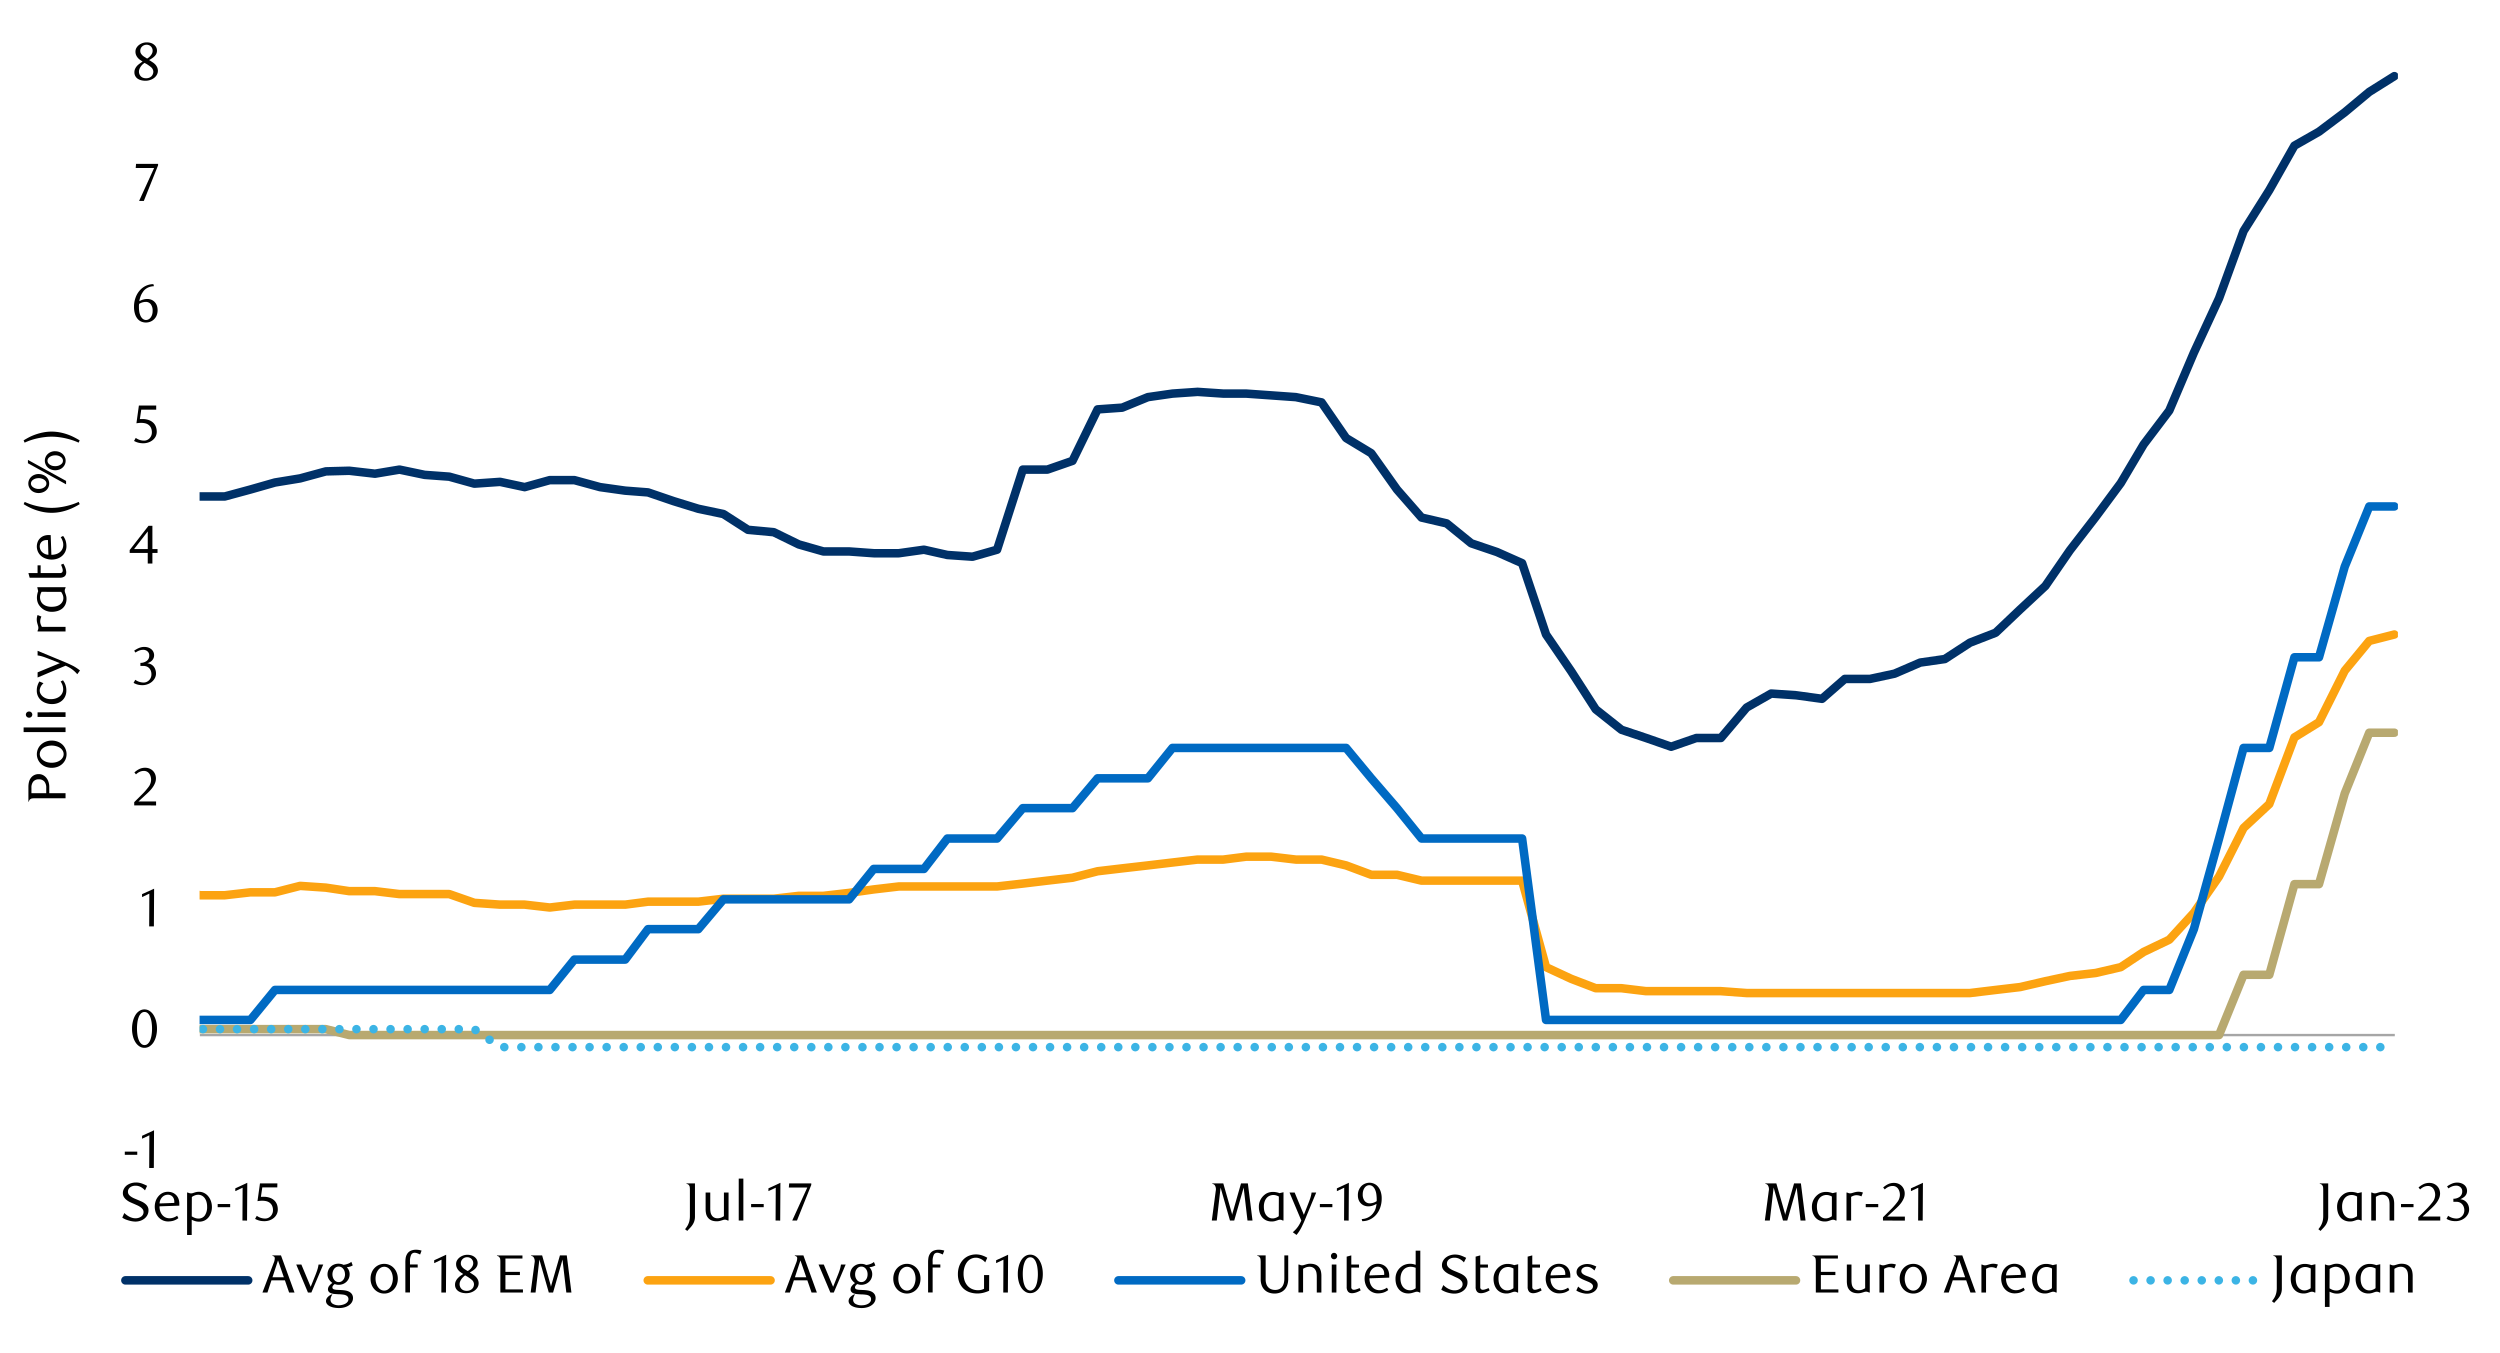 <svg id="Layer_1" data-name="Layer 1" xmlns="http://www.w3.org/2000/svg" xmlns:xlink="http://www.w3.org/1999/xlink" width="1460" height="790" viewBox="0 0 1460 790">
  <defs>
    <style>
      .cls-1, .cls-2, .cls-4, .cls-5, .cls-7, .cls-8, .cls-9 {
        fill: none;
      }

      .cls-2 {
        stroke: #a6a6a6;
        stroke-width: 1.42px;
      }

      .cls-2, .cls-4, .cls-5, .cls-7, .cls-8, .cls-9 {
        stroke-linejoin: round;
      }

      .cls-3 {
        clip-path: url(#clip-path);
      }

      .cls-4 {
        stroke: #003168;
      }

      .cls-4, .cls-5, .cls-7, .cls-8, .cls-9 {
        stroke-linecap: round;
        stroke-width: 4.98px;
      }

      .cls-5 {
        stroke: #fca311;
      }

      .cls-6 {
        clip-path: url(#clip-path-3);
      }

      .cls-7 {
        stroke: #006ac3;
      }

      .cls-8 {
        stroke: #b8a970;
      }

      .cls-9 {
        stroke: #3cb4e5;
        stroke-dasharray: 0 9.96;
      }

      .cls-10 {
        clip-path: url(#clip-path-6);
      }
    </style>
    <clipPath id="clip-path">
      <rect class="cls-1" x="116.55" y="39.68" width="1283.83" height="637.49"/>
    </clipPath>
    <clipPath id="clip-path-3">
      <rect class="cls-1" x="116.55" y="39.68" width="1283.83" height="637.49"/>
    </clipPath>
    <clipPath id="clip-path-6">
      <rect class="cls-1" x="9.38" y="22.59" width="1441.25" height="744.82"/>
    </clipPath>
  </defs>
  <g>
    <line class="cls-2" x1="116.71" y1="604.47" x2="1398.57" y2="604.47"/>
    <g class="cls-3">
      <polyline class="cls-4" points="-1659.47 84.41 -1644.64 101.83 -1629.94 102.85 -1615.59 95.69 -1600.59 92.27 -1586.23 92.27 -1571.54 94.3 -1556.54 88.16 -1543.23 91.23 -1528.54 90.89 -1514.18 90.21 -1499.18 67.34 -1484.83 64.27 -1470.14 60.86 -1455.13 59.81 -1440.78 57.78 -1426.09 61.87 -1411.76 60.86 -1396.73 62.89 -1382.07 67.01 -1368.73 69.04 -1353.73 69.38 -1339.37 70.42 -1324.68 70.42 -1310.36 74.51 -1295.32 67.68 -1280.63 67.34 -1266.31 67.68 -1251.61 65.62 -1237.29 65.62 -1222.26 62.55 -1207.57 56.4 -1193.58 53.33 -1178.89 45.15 -1164.56 40.02 -1149.53 22.28 -1135.18 5.53 -1120.51 -2.65 -1105.48 -8.8 -1091.16 -11.79 -1076.46 5.19 -1062.11 40.7 -1047.11 80.99 -1032.41 118.56 -1019.11 161.93 -1004.07 182.74 -989.72 211.76 -975.06 234.66 -960.7 253.44 -945.7 266.75 -931.01 275.29 -916.65 279.38 -901.99 284.48 -887.64 286.54 -872.61 289.62 -857.94 292.69 -844.26 295.76 -829.6 292.69 -815.25 292.69 -800.58 286.54 -786.23 276.31 -771.2 270.83 -756.53 267.76 -742.18 265.73 -727.15 263.67 -712.83 261.61 -698.13 254.45 -683.1 249.32 -669.79 238.74 -655.13 231.58 -640.77 221.32 -625.74 213.81 -611.42 208.68 -596.73 208.68 -581.7 209.73 -567.37 211.76 -552.68 212.8 -538.35 212.8 -523.66 217.9 -508.63 218.95 -494.64 224.39 -479.95 229.52 -465.62 230.54 -450.93 232.6 -436.58 241.14 -421.57 245.23 -406.89 246.25 -392.54 252.39 -377.52 256.51 -363.18 260.6 -348.5 264.69 -333.48 267.76 -320.16 276.31 -305.48 278.37 -291.14 283.47 -276.11 284.48 -261.77 283.47 -247.09 282.12 -232.07 282.12 -217.72 282.79 -203.04 284.85 -188.7 285.53 -174.02 259.22 -159 260.94 -145.68 263.33 -130.66 261.61 -116.31 264.35 -101.63 267.76 -87.29 269.48 -72.61 271.51 -57.59 271.51 -43.24 275.97 -28.56 278.37 -14.22 275.29 0.8 278.37 15.48 281.78 28.8 286.54 43.82 286.88 58.16 289.62 72.85 291.34 87.19 288.94 102.21 289.95 116.89 289.95 131.23 289.95 146.26 285.87 160.59 281.78 175.28 279.38 190.31 275.29 203.96 274.92 218.99 276.64 233.31 274.25 248.01 277.32 262.36 278.37 277.02 282.45 292.05 281.41 306.41 284.48 321.07 280.39 335.43 280.39 350.43 284.48 365.12 286.54 378.43 287.56 393.46 292.69 407.81 297.12 422.48 300.19 436.83 309.41 451.86 310.8 466.53 317.96 480.88 322.05 495.88 322.05 510.24 323.09 524.93 323.09 539.59 321.03 553.27 324.11 567.93 325.12 582.29 321.03 597.32 274.25 611.64 274.25 626.34 269.14 641 239.08 655.36 238.07 670.38 231.92 684.71 229.86 699.4 228.85 714.43 229.86 727.74 229.86 742.41 230.9 756.76 231.92 771.79 234.99 786.12 255.81 800.81 264.69 815.84 285.87 830.17 302.25 844.86 305.66 859.18 317.28 874.22 322.38 888.91 328.9 902.89 370.55 917.59 392.04 931.91 414.26 946.94 426.19 961.3 430.98 975.96 436.09 990.65 430.98 1005.01 430.98 1020.01 413.22 1034.36 405.04 1049.03 406.05 1064.06 408.11 1077.37 396.5 1092.06 396.5 1106.41 393.42 1121.42 386.94 1135.77 384.88 1150.46 375.32 1165.46 369.51 1179.82 355.86 1194.48 342.21 1208.84 321.37 1223.87 301.91 1238.53 282.12 1251.87 259.58 1266.87 239.76 1281.22 205.97 1295.92 174.22 1310.24 134.94 1325.27 111.05 1339.94 85.08 1354.29 76.9 1369.32 65.62 1383.65 53.67 1398.31 44.47"/>
    </g>
    <g class="cls-3">
      <polyline class="cls-5" points="-5037.21 -160.06 -5022.55 -122.84 -5008.22 -78.79 -4993.19 -114.32 -4978.84 -72.67 -4964.17 -86.99 -4949.14 -77.44 -4934.79 -87.33 -4920.12 -91.79 -4905.77 -142.32 -4890.74 -147.43 -4876.07 -146.41 -4862.77 -199.68 -4847.73 -129.69 -4833.38 -75.38 -4818.72 -66.86 -4804.36 -59.33 -4789.33 -51.49 -4774.67 -57.98 -4760.31 -74.02 -4745.28 -32.37 -4730.96 -12.21 -4716.27 -11.87 -4701.6 -22.47 -4687.59 -48.08 -4672.89 -71.29 -4658.57 -24.16 -4643.54 -56.26 -4629.21 -84.26 -4614.52 -94.5 -4599.49 -97.23 -4585.16 -98.27 -4570.47 -120.13 -4556.15 -131.38 -4541.12 -122.84 -4526.42 -163.47 -4513.11 -166.21 -4498.08 -182.93 -4483.76 -192.15 -4469.06 -209.58 -4454.71 -205.49 -4439.71 -206.84 -4425.02 -216.07 -4410.69 -206.51 -4395.66 -243.62 -4381.31 -230.05 -4366.64 -234.17 -4351.95 -227.68 -4338.3 -239.95 -4323.61 -224.24 -4309.26 -237.58 -4294.59 -226.98 -4279.9 -227.32 -4265.23 -219.82 -4250.54 -213.67 -4236.19 -216.4 -4221.19 -197.62 -4206.83 -174.41 -4192.14 -158.03 -4177.14 -140.94 -4163.8 -126.25 -4149.14 -99.63 -4134.78 -68.89 -4119.78 -66.52 -4105.43 -57.64 -4090.73 -59.33 -4075.73 -36.46 -4061.38 -39.53 -4046.68 -30.99 -4032.36 -36.12 -4017.33 -8.8 -4002.64 -10.85 -3988.65 6.91 -3973.96 14.75 -3959.63 29.11 -3944.94 41.74 -3930.28 55.73 -3915.58 29.78 -3900.89 -136.85 -3886.57 62.55 -3871.53 16.81 -3857.18 63.23 -3842.52 93.29 -3827.49 122.98 -3814.18 143.48 -3799.48 154.06 -3785.16 166.69 -3770.13 181.38 -3755.77 198.11 -3741.11 200.17 -3726.08 205.97 -3711.73 224.05 -3697.06 222.7 -3682.71 233.61 -3667.7 228.51 -3653.01 230.54 -3639.7 193.34 -3624.67 215.87 -3610.32 218.95 -3595.65 215.87 -3581.3 219.62 -3566.27 211.08 -3551.61 198.11 -3537.25 184.46 -3522.59 172.84 -3508.23 154.74 -3493.2 143.82 -3478.54 116.83 -3465.2 118.22 -3450.2 123.32 -3435.84 125.04 -3421.18 119.23 -3406.83 128.12 -3391.8 125.04 -3377.13 133.92 -3362.78 141.43 -3347.75 142.1 -3333.42 146.9 -3318.73 159.19 -3303.7 159.87 -3290.05 168.75 -3275.02 163.96 -3260.7 167.37 -3246 169.77 -3231.68 177.63 -3216.65 183.78 -3201.95 187.87 -3187.63 198.78 -3172.94 202.56 -3158.58 218.61 -3143.58 227.13 -3128.89 227.13 -3115.58 224.76 -3100.55 232.94 -3086.22 229.52 -3071.53 229.18 -3057.18 218.27 -3042.17 218.61 -3027.48 220.64 -3013.13 226.11 -2998.12 226.79 -2983.77 211.42 -2969.11 205.97 -2954.08 203.92 -2940.77 200.84 -2926.07 209.05 -2911.72 186.15 -2896.72 170.1 -2882.36 169.77 -2867.67 144.16 -2852.67 160.21 -2838.32 177.97 -2823.65 202.2 -2809.3 205.27 -2794.61 221.68 -2779.6 226.45 -2766.26 238.07 -2751.26 252.73 -2736.91 256.14 -2722.22 263.33 -2707.89 272.22 -2693.2 272.22 -2678.2 281.07 -2663.84 282.79 -2649.15 270.83 -2634.82 270.83 -2619.79 260.26 -2605.1 244.55 -2591.11 232.26 -2576.42 226.79 -2562.1 214.49 -2547.07 207.33 -2532.74 207.33 -2518.05 202.2 -2503.02 200.5 -2488.69 198.45 -2474 198.45 -2459.65 196.75 -2444.98 205.64 -2429.95 211.76 -2416.64 224.05 -2401.61 236.35 -2387.28 245.23 -2372.59 254.11 -2358.24 254.11 -2343.57 259.22 -2328.54 294.75 -2314.19 307.04 -2299.53 321.03 -2285.17 331.61 -2270.14 326.5 -2255.48 326.5 -2242.17 315.9 -2227.14 312.15 -2212.78 310.46 -2198.12 299.85 -2183.76 296.44 -2168.73 296.44 -2154.07 289.28 -2139.72 289.28 -2124.69 294.75 -2110.36 299.85 -2095.67 303.26 -2081 305.32 -2067.33 311.47 -2052.66 311.47 -2038.31 314.88 -2023.28 339.47 -2008.95 346.64 -1994.26 360.65 -1979.6 373.29 -1965.24 383.86 -1950.21 380.11 -1935.89 383.86 -1921.19 385.55 -1906.16 385.55 -1892.52 388.99 -1877.48 392.41 -1863.16 390.69 -1848.47 384.54 -1834.14 382.85 -1819.11 382.85 -1804.42 375.65 -1790.09 372.24 -1775.06 370.55 -1760.71 368.83 -1746.04 368.83 -1731.35 366.77 -1717.7 361.67 -1703.01 365.08 -1688.69 363.36 -1673.65 365.08 -1659.3 363.36 -1644.64 363.36 -1629.94 359.95 -1615.59 356.2 -1600.59 352.79 -1586.23 345.62 -1571.54 340.49 -1556.54 340.49 -1543.23 332.65 -1528.54 330.93 -1514.18 325.46 -1499.18 314.88 -1484.83 313.19 -1470.14 304.31 -1455.13 300.9 -1440.78 297.48 -1426.09 290.29 -1411.76 281.41 -1396.73 278 -1382.07 274.59 -1368.73 269.14 -1353.73 267.42 -1339.37 264.01 -1324.68 253.44 -1310.36 247.97 -1295.32 240.8 -1280.63 239.08 -1266.31 235.67 -1251.61 233.95 -1237.29 233.95 -1222.26 244.55 -1207.57 242.83 -1193.58 249.66 -1178.89 251.38 -1164.56 251.38 -1149.53 246.25 -1135.18 246.25 -1120.51 246.25 -1105.48 249.66 -1091.16 297.12 -1076.46 323.43 -1062.11 392.74 -1047.11 410.48 -1032.41 438.82 -1019.11 460.68 -1004.07 471.28 -989.72 489.02 -975.06 490.74 -960.7 492.43 -945.7 496.18 -931.01 496.18 -916.65 492.43 -901.99 490.74 -887.64 487.33 -872.61 487.33 -857.94 487.33 -844.26 489.02 -829.6 487.33 -815.25 483.92 -800.58 480.14 -786.23 475.03 -771.2 475.03 -756.53 475.03 -742.18 473.65 -727.15 475.37 -712.83 473.65 -698.13 473.65 -683.1 471.62 -669.79 475.37 -655.13 473.65 -640.77 471.62 -625.74 471.62 -611.42 469.9 -596.73 471.62 -581.7 471.62 -567.37 471.62 -552.68 473.65 -538.35 480.47 -523.66 480.47 -508.63 482.19 -494.64 484.25 -479.95 484.25 -465.62 487.67 -450.93 489.36 -436.58 492.77 -421.57 492.77 -406.89 494.83 -392.54 496.55 -377.52 496.55 -363.18 499.96 -348.5 499.96 -333.48 499.96 -320.16 499.96 -305.48 499.96 -291.14 501.65 -276.11 501.65 -261.77 501.65 -247.09 503.37 -232.07 503.37 -217.72 503.37 -203.04 503.37 -188.7 505.4 -174.02 501.65 -159 501.65 -145.68 499.96 -130.66 498.24 -116.31 498.24 -101.63 496.55 -87.29 496.55 -72.61 496.55 -57.59 496.55 -43.25 498.24 -28.56 498.24 -14.22 502.67 0.8 507.8 15.48 510.54 28.8 511.55 43.82 511.55 58.16 513.27 72.85 516.68 87.19 519.08 102.21 519.08 116.89 522.83 131.23 522.83 146.26 521.11 160.59 521.11 175.28 517.36 190.31 518.38 203.96 520.43 218.99 520.43 233.31 522.15 248.01 522.15 262.36 522.15 277.02 527.26 292.05 528.3 306.41 528.3 321.07 529.99 335.43 528.3 350.43 528.3 365.12 528.3 378.43 526.58 393.46 526.58 407.81 526.58 422.48 524.86 436.83 524.86 451.86 524.86 466.53 523.17 480.88 523.17 495.88 521.45 510.24 519.42 524.93 517.7 539.59 517.7 553.27 517.7 567.93 517.7 582.29 517.7 597.32 516.01 611.64 514.29 626.34 512.59 641 508.81 655.36 507.12 670.38 505.4 684.71 503.71 699.4 501.99 714.43 501.99 727.74 500.3 742.41 500.3 756.76 501.99 771.79 501.99 786.12 505.4 800.81 510.87 815.84 510.87 830.17 514.29 844.86 514.29 859.18 514.29 874.22 514.29 888.91 514.29 902.89 564.82 917.59 571.64 931.91 577.12 946.94 577.12 961.3 578.84 975.96 578.84 990.65 578.84 1005.01 578.84 1020.01 579.94 1034.36 579.94 1049.03 579.94 1064.06 579.94 1077.37 579.94 1092.06 579.94 1106.41 579.94 1121.42 579.94 1135.77 579.94 1150.46 579.94 1165.46 578.13 1179.82 576.44 1194.48 573.03 1208.84 569.95 1223.87 568.23 1238.53 564.82 1251.87 555.94 1266.87 548.77 1281.22 533.07 1295.92 511.89 1310.24 483.55 1325.27 469.56 1339.94 430.64 1354.29 421.76 1369.32 391.7 1383.65 374.3 1398.31 370.55"/>
    </g>
    <g class="cls-6">
      <polyline class="cls-7" points="-8967.42 357.58 -8952.92 357.58 -8938.26 357.58 -8923.9 374.98 -8909.24 357.58 -8894.21 357.58 -8880.19 357.58 -8865.53 357.58 -8851.18 357.58 -8836.51 357.58 -8822.16 357.58 -8807.13 357.58 -8792.46 410.48 -8778.11 357.58 -8763.08 322.05 -8748.75 322.05 -8734.06 322.05 -8719.03 322.05 -8705.72 322.05 -8691.03 312.82 -8676.7 312.82 -8661.67 312.82 -8647.35 312.82 -8632.65 322.05 -8617.62 312.82 -8603.3 312.82 -8588.6 312.82 -8574.28 277.66 -8559.59 286.88 -8544.56 277.66 -8531.25 269.14 -8516.22 277.66 -8501.89 269.14 -8487.2 216.21 -8472.84 198.45 -8458.18 286.88 -8443.15 198.45 -8428.82 198.45 -8414.13 198.45 -8399.78 251.38 -8384.77 322.05 -8370.08 269.14 -8356.77 286.88 -8341.74 322.05 -8327.39 312.82 -8312.73 357.58 -8298.37 339.81 -8283.37 322.05 -8268.68 339.81 -8254.32 312.82 -8239.32 286.88 -8224.97 286.88 -8210.27 269.14 -8195.61 269.14 -8181.6 233.95 -8166.59 163.28 -8152.24 171.82 -8137.55 216.21 -8123.22 181.05 -8108.53 198.45 -8093.53 216.21 -8079.17 181.05 -8064.48 181.05 -8050.15 322.05 -8035.12 154.06 -8020.43 110.35 -8007.12 163.28 -7992.09 39.68 -7977.77 -57.64 -7963.07 75.18 -7948.75 -13.25 -7933.72 -83.92 -7919.02 4.51 -7904.7 -30.99 -7889.67 -48.42 -7875.31 251.38 -7860.65 -57.64 -7845.96 4.51 -7832.31 75.18 -7817.62 4.51 -7803.29 48.23 -7788.26 198.45 -7773.91 128.12 -7759.24 145.54 -7744.55 251.38 -7730.23 171.82 -7715.19 216.21 -7700.84 392.74 -7686.18 322.05 -7671.15 365.76 -7657.84 286.88 -7643.14 304.31 -7628.82 259.92 -7613.79 269.14 -7599.43 216.21 -7584.77 198.45 -7569.74 224.76 -7555.39 242.49 -7540.72 304.31 -7526.37 392.74 -7511.34 383.52 -7496.67 374.98 -7482.66 322.05 -7467.99 300.19 -7453.64 269.14 -7438.61 286.88 -7424.28 286.88 -7409.59 242.49 -7394.93 259.92 -7380.57 259.92 -7365.54 238.07 -7351.22 216.21 -7336.52 145.54 -7321.49 75.18 -7308.19 83.39 -7293.49 65.96 -7279.17 30.46 -7264.14 -22.47 -7249.81 -187.39 -7235.12 -187.39 -7220.09 -159.38 -7205.76 -144.35 -7191.07 -125.57 -7176.74 -89.39 -7161.71 -52.84 -7147.02 -21.77 -7133.71 -97.94 -7118.68 -172.02 -7104.35 -217.08 -7089.66 -335.24 -7075.31 -246.8 -7060.31 -214.35 -7045.61 -179.86 -7031.26 -77.44 -7016.6 -64.12 -7002.24 331.27 -6987.24 127.44 -6972.55 175.91 -6958.9 224.05 -6944.21 108.32 -6929.85 235.33 -6915.19 183.08 -6900.84 164.66 -6885.81 171.82 -6871.14 165.34 -6856.79 205.64 -6841.78 230.9 -6827.43 225.43 -6812.74 262.66 -6797.74 259.22 -6784.06 246.58 -6769.06 244.55 -6754.7 204.25 -6740.01 201.52 -6725.69 228.85 -6710.65 229.52 -6695.96 229.52 -6681.64 250.02 -6666.94 273.23 -6652.62 310.12 -6637.59 276.31 -6622.9 270.5 -6609.25 271.17 -6594.56 243.17 -6580.23 218.27 -6565.54 206.31 -6551.21 190.94 -6536.18 178.65 -6521.49 148.59 -6507.16 138.69 -6492.13 141.43 -6477.78 143.48 -6463.11 125.04 -6448.09 122.31 -6434.77 112.41 -6420.08 92.61 -6405.76 79.98 -6390.73 39 -6376.37 39.68 -6361.71 11.68 -6346.68 -23.83 -6332.32 -55.58 -6317.66 -97.23 -6303.31 -160.74 -6288.27 -141.62 -6273.61 -118.41 -6260.3 -106.45 -6245.27 -131.72 -6230.92 -123.17 -6216.25 -139.59 -6201.9 -158.71 -6187.23 -192.49 -6172.2 -253.97 -6157.85 -441.75 -6143.19 -380.98 -6128.83 -438 -6113.8 -341.39 -6099.14 -548.29 -6085.12 -796.87 -6070.46 -428.78 -6056.1 -176.11 -6041.07 -132.4 -6026.75 -96.55 -6012.06 -153.57 -5997.02 -326.69 -5982.7 -367.67 -5968.01 -705.7 -5953.68 -948.48 -5938.99 -613.15 -5923.96 -491.61 -5910.65 -428.1 -5895.62 -730.97 -5881.29 -635 -5866.6 -711.14 -5852.27 -627.84 -5837.58 -583.46 -5822.55 -566.06 -5808.23 -414.79 -5793.53 -273.76 -5779.18 -322.24 -5764.18 -398.75 -5749.49 -365.27 -5736.18 -581.4 -5721.15 -474.21 -5706.82 -340 -5692.13 -424.69 -5677.77 -201.03 -5662.77 -145.74 -5648.08 -254.64 -5633.73 -59.67 -5618.72 -25.89 -5604.37 -186 -5589.7 0.06 -5574.67 2.46 -5561.36 -158.71 -5546.67 -19.4 -5532.32 -26.56 -5517.31 -105.78 -5502.96 -67.54 -5488.27 -72.3 -5473.6 -143 -5458.91 -61.05 -5444.25 -54.9 -5429.9 -95.88 -5415.2 -55.58 -5400.2 -62.74 -5386.52 -118.41 -5371.49 -164.85 -5357.17 -158.71 -5342.48 -161.44 -5328.15 -230.76 -5313.12 -217.08 -5298.43 -188.4 -5284.1 -100.64 -5269.07 -25.18 -5254.74 -12.57 -5240.05 -11.87 -5225.02 -12.57 -5211.71 -1.29 -5197.02 -1.29 -5182.69 65.29 -5167.66 43.43 -5153.31 -3.35 -5138.65 54.03 -5123.95 -19.4 -5109.29 34.21 -5094.6 1.78 -5080.24 57.45 -5065.58 57.45 -5050.55 57.45 -5037.24 92.61 -5022.55 128.12 -5008.22 123.69 -4993.19 119.23 -4978.84 154.4 -4964.17 189.93 -4949.14 189.93 -4934.79 189.93 -4920.12 189.93 -4905.77 189.93 -4890.74 181.05 -4876.07 181.05 -4862.77 181.05 -4847.73 145.54 -4833.38 128.12 -4818.72 128.12 -4804.36 136.66 -4789.33 128.12 -4774.67 88.16 -4760.31 88.16 -4745.28 123.69 -4730.96 123.69 -4716.27 136.66 -4701.6 145.54 -4687.59 128.12 -4672.92 128.12 -4658.57 92.61 -4643.54 79.64 -4629.21 61.87 -4614.52 30.8 -4599.49 30.8 -4585.16 30.8 -4570.47 13.4 -4556.15 -8.8 -4541.12 -30.99 -4526.42 -83.92 -4513.11 -83.92 -4498.08 -83.92 -4483.76 -88.01 -4469.06 -70.61 -4454.74 -35.11 -4439.71 -35.11 -4425.02 -35.11 -4410.69 -13.25 -4395.66 4.51 -4381.31 22.28 -4366.64 22.28 -4351.95 22.28 -4338.3 22.28 -4323.61 22.28 -4309.28 22.28 -4294.59 22.28 -4279.9 39.68 -4265.23 39.68 -4250.54 39.68 -4236.19 57.45 -4221.19 75.18 -4206.83 110.35 -4192.14 128.12 -4177.14 163.28 -4163.8 181.05 -4149.14 198.45 -4134.78 198.45 -4119.78 198.45 -4105.43 198.45 -4090.73 216.21 -4075.73 233.95 -4061.38 251.38 -4046.68 269.14 -4032.36 322.05 -4017.33 322.05 -4002.66 322.05 -3988.65 322.05 -3973.96 339.81 -3959.63 339.81 -3944.94 339.81 -3930.28 374.98 -3915.58 374.98 -3900.89 392.74 -3886.57 392.74 -3871.53 392.74 -3857.18 392.74 -3842.52 392.74 -3827.49 392.74 -3814.18 392.74 -3799.48 392.74 -3785.16 392.74 -3770.13 392.74 -3755.77 392.74 -3741.11 392.74 -3726.08 392.74 -3711.73 392.74 -3697.06 392.74 -3682.71 392.74 -3667.7 392.74 -3653.01 374.98 -3639.7 357.58 -3624.67 339.81 -3610.32 304.31 -3595.65 304.31 -3581.3 304.31 -3566.27 269.14 -3551.61 269.14 -3537.25 269.14 -3522.59 216.21 -3508.23 216.21 -3493.2 216.21 -3478.54 181.05 -3465.23 181.05 -3450.2 181.05 -3435.84 181.05 -3421.18 181.05 -3406.83 198.45 -3391.8 198.45 -3377.13 198.45 -3362.78 198.45 -3347.75 198.45 -3333.42 216.21 -3318.73 233.95 -3303.7 233.95 -3290.05 233.95 -3275.02 233.95 -3260.7 233.95 -3246 233.95 -3231.68 233.95 -3216.65 233.95 -3201.95 233.95 -3187.63 233.95 -3172.94 233.95 -3158.61 233.95 -3143.58 233.95 -3128.89 233.95 -3115.58 216.21 -3100.55 216.21 -3086.22 216.21 -3071.53 216.21 -3057.18 216.21 -3042.17 216.21 -3027.48 216.21 -3013.16 216.21 -2998.12 216.21 -2983.77 216.21 -2969.11 216.21 -2954.08 216.21 -2940.77 216.21 -2926.07 216.21 -2911.72 216.21 -2896.72 216.21 -2882.36 216.21 -2867.7 216.21 -2852.67 233.95 -2838.32 251.38 -2823.65 269.14 -2809.3 269.14 -2794.61 269.14 -2779.6 269.14 -2766.26 269.14 -2751.26 269.14 -2736.91 269.14 -2722.22 251.38 -2707.89 251.38 -2693.2 233.95 -2678.2 233.95 -2663.84 233.95 -2649.15 216.21 -2634.82 216.21 -2619.79 216.21 -2605.1 198.45 -2591.11 181.05 -2576.42 181.05 -2562.1 145.54 -2547.07 145.54 -2532.74 145.54 -2518.05 145.54 -2503.02 145.54 -2488.69 145.54 -2474 145.54 -2459.65 145.54 -2444.98 216.21 -2429.95 216.21 -2416.64 251.38 -2401.61 286.88 -2387.28 322.05 -2372.59 339.81 -2358.24 339.81 -2343.57 357.58 -2328.54 392.74 -2314.19 427.91 -2299.53 463.41 -2285.17 480.84 -2270.14 480.84 -2255.48 480.84 -2242.17 480.84 -2227.14 480.84 -2212.78 480.84 -2198.12 480.84 -2183.76 480.84 -2168.73 480.84 -2154.07 480.84 -2139.72 480.84 -2124.69 516.35 -2110.36 516.35 -2095.67 516.35 -2081 516.35 -2067.33 516.35 -2052.66 516.35 -2038.31 516.35 -2023.28 533.74 -2008.95 533.74 -1994.26 533.74 -1979.6 533.74 -1965.24 533.74 -1950.21 533.74 -1935.89 533.74 -1921.19 533.74 -1906.16 533.74 -1892.52 533.74 -1877.48 533.74 -1863.16 533.74 -1848.47 516.35 -1834.14 516.35 -1819.11 498.58 -1804.42 480.84 -1790.09 480.84 -1775.06 463.41 -1760.71 445.65 -1746.04 445.65 -1731.35 427.91 -1717.7 410.48 -1703.01 410.48 -1688.69 392.74 -1673.65 374.98 -1659.3 374.98 -1644.64 357.58 -1629.94 339.81 -1615.59 339.81 -1600.59 322.05 -1586.23 304.31 -1571.57 286.88 -1556.54 286.88 -1543.23 269.14 -1528.54 269.14 -1514.18 251.38 -1499.18 233.95 -1484.83 233.95 -1470.14 233.95 -1455.13 233.95 -1440.78 233.95 -1426.12 233.95 -1411.76 233.95 -1396.73 233.95 -1382.07 233.95 -1368.73 233.95 -1353.73 233.95 -1339.37 233.95 -1324.68 233.95 -1310.36 233.95 -1295.32 233.95 -1280.63 269.14 -1266.31 286.88 -1251.61 286.88 -1237.29 304.31 -1222.26 392.74 -1207.57 392.74 -1193.58 445.65 -1178.89 463.41 -1164.56 463.41 -1149.53 463.41 -1135.18 463.41 -1120.51 463.41 -1105.48 463.41 -1091.16 533.74 -1076.46 533.74 -1062.11 595.64 -1047.11 595.64 -1032.41 595.64 -1019.11 595.64 -1004.07 595.64 -989.72 595.64 -975.06 595.64 -960.7 595.64 -945.7 595.64 -931.01 595.64 -916.65 595.64 -901.99 595.64 -887.64 595.64 -872.61 595.64 -857.94 595.64 -844.26 595.64 -829.6 595.64 -815.25 595.64 -800.58 595.64 -786.23 595.64 -771.2 595.64 -756.53 595.64 -742.18 595.64 -727.15 595.64 -712.83 595.64 -698.13 595.64 -683.1 595.64 -669.79 595.64 -655.13 595.64 -640.77 595.64 -625.74 595.64 -611.42 595.64 -596.73 595.64 -581.7 595.64 -567.37 595.64 -552.68 595.64 -538.35 595.64 -523.66 595.64 -508.63 595.64 -494.64 595.64 -479.95 595.64 -465.62 595.64 -450.93 595.64 -436.61 595.64 -421.57 595.64 -406.89 595.64 -392.55 595.64 -377.52 595.64 -363.18 595.64 -348.5 595.64 -333.48 595.64 -320.16 595.64 -305.48 595.64 -291.14 595.64 -276.11 595.64 -261.77 595.64 -247.09 595.64 -232.07 595.64 -217.73 595.64 -203.04 595.64 -188.7 595.64 -174.02 595.64 -159 595.64 -145.68 595.64 -130.66 595.64 -116.32 595.64 -101.64 595.64 -87.29 595.64 -72.61 595.64 -57.59 595.64 -43.25 595.64 -28.56 595.64 -14.22 595.64 0.8 595.64 15.48 595.64 28.8 595.64 43.82 595.64 58.16 595.64 72.84 595.64 87.19 595.64 102.21 595.64 116.89 595.64 131.23 595.64 146.26 595.64 160.59 578.13 175.28 578.13 190.31 578.13 203.96 578.13 218.99 578.13 233.31 578.13 248.01 578.13 262.36 578.13 277.02 578.13 292.05 578.13 306.41 578.13 321.07 578.13 335.43 560.39 350.43 560.39 365.12 560.39 378.43 542.63 393.46 542.63 407.81 542.63 422.48 525.23 436.83 525.23 451.86 525.23 466.53 525.23 480.88 525.23 495.88 525.23 510.24 507.46 524.93 507.46 539.59 507.46 553.27 489.7 567.93 489.7 582.29 489.7 597.32 471.96 611.64 471.96 626.34 471.96 641 454.53 655.36 454.53 670.38 454.53 684.71 436.79 699.4 436.79 714.43 436.79 727.74 436.79 742.41 436.79 756.76 436.79 771.79 436.79 786.12 436.79 800.81 454.53 815.84 471.96 830.17 489.7 844.86 489.7 859.18 489.7 874.22 489.7 888.91 489.7 902.89 595.64 917.59 595.64 931.91 595.64 946.94 595.64 961.3 595.64 975.96 595.64 990.65 595.64 1004.98 595.64 1020.01 595.64 1034.36 595.64 1049.03 595.64 1064.06 595.64 1077.37 595.64 1092.06 595.64 1106.41 595.64 1121.42 595.64 1135.77 595.64 1150.46 595.64 1165.46 595.64 1179.82 595.64 1194.48 595.64 1208.84 595.64 1223.87 595.64 1238.53 595.64 1251.87 578.13 1266.87 578.13 1281.22 542.63 1295.92 489.7 1310.24 436.79 1325.27 436.79 1339.94 383.86 1354.29 383.86 1369.32 330.93 1383.65 295.76 1398.31 295.76"/>
    </g>
    <g class="cls-3">
      <polyline class="cls-8" points="-2794.46 392.74 -2779.6 392.74 -2766.26 392.74 -2751.26 427.91 -2736.91 427.91 -2722.22 427.91 -2707.89 427.91 -2693.2 427.91 -2678.2 427.91 -2663.84 427.91 -2649.15 392.74 -2634.82 392.74 -2619.79 392.74 -2605.1 374.98 -2591.11 357.58 -2576.42 339.81 -2562.1 339.81 -2547.07 304.31 -2532.74 304.31 -2518.05 304.31 -2503.02 286.88 -2488.69 269.17 -2474 269.17 -2459.65 269.17 -2444.98 269.17 -2429.95 269.17 -2416.64 269.17 -2401.61 269.17 -2387.28 286.88 -2372.59 286.88 -2358.24 286.88 -2343.57 304.31 -2328.54 339.81 -2314.19 339.81 -2299.53 374.98 -2285.17 374.98 -2270.14 374.98 -2255.48 374.98 -2242.17 374.98 -2227.14 374.98 -2212.78 374.98 -2198.12 374.98 -2183.76 374.98 -2168.73 374.98 -2154.07 374.98 -2139.72 374.98 -2124.69 374.98 -2110.36 410.48 -2095.67 410.48 -2081 410.48 -2067.33 427.91 -2052.66 427.91 -2038.31 427.91 -2023.28 463.41 -2008.95 463.41 -1994.26 463.41 -1979.6 463.41 -1965.24 463.41 -1950.21 463.41 -1935.89 463.41 -1921.19 463.41 -1906.16 463.41 -1892.52 463.41 -1877.48 463.41 -1863.16 463.41 -1848.47 463.41 -1834.14 463.41 -1819.11 463.41 -1804.42 463.41 -1790.09 463.41 -1775.06 463.41 -1760.71 463.41 -1746.04 463.41 -1731.35 463.41 -1717.7 463.41 -1703.01 463.41 -1688.69 463.41 -1673.65 463.41 -1659.3 463.41 -1644.64 463.41 -1629.94 463.41 -1615.59 463.41 -1600.59 463.41 -1586.23 445.65 -1571.54 445.65 -1556.54 445.65 -1543.23 427.91 -1528.54 427.91 -1514.18 427.91 -1499.18 410.48 -1484.83 410.48 -1470.14 392.74 -1455.13 392.74 -1440.78 374.98 -1426.09 374.98 -1411.76 357.58 -1396.73 357.58 -1382.07 357.58 -1368.73 339.81 -1353.73 339.81 -1339.37 339.81 -1324.68 322.05 -1310.36 322.05 -1295.32 322.05 -1280.63 322.05 -1266.31 322.05 -1251.61 322.05 -1237.29 322.05 -1222.26 322.05 -1207.57 322.05 -1193.58 322.05 -1178.89 322.05 -1164.56 322.05 -1149.53 322.05 -1135.18 304.31 -1120.51 304.31 -1105.48 304.31 -1091.16 339.81 -1076.46 374.98 -1062.11 427.91 -1047.11 463.41 -1032.41 463.41 -1019.11 498.58 -1004.07 516.35 -989.72 533.74 -975.06 533.74 -960.7 533.74 -945.7 533.74 -931.01 533.74 -916.65 533.74 -901.99 533.74 -887.64 533.74 -872.61 533.74 -857.94 533.74 -844.26 533.74 -829.6 533.74 -815.25 533.74 -800.58 533.74 -786.23 533.74 -771.2 533.74 -756.53 533.74 -742.18 533.74 -727.15 533.74 -712.83 533.74 -698.13 533.74 -683.1 533.74 -669.79 533.74 -655.13 516.35 -640.77 516.35 -625.74 516.35 -611.42 498.58 -596.73 498.58 -581.7 498.58 -567.37 498.58 -552.68 516.35 -538.35 533.74 -523.66 533.74 -508.63 533.74 -494.64 533.74 -479.95 533.74 -465.62 533.74 -450.93 533.74 -436.58 551.51 -421.57 551.51 -406.89 551.51 -392.54 551.51 -377.52 551.51 -363.18 551.51 -348.5 551.51 -333.48 551.51 -320.16 551.51 -305.48 551.51 -291.14 569.28 -276.11 569.28 -261.77 569.28 -247.09 569.28 -232.07 569.28 -217.72 569.28 -203.04 586.67 -188.7 586.67 -174.02 586.67 -159 586.67 -145.68 586.67 -130.66 586.67 -116.31 586.67 -101.63 593.84 -87.29 593.84 -72.61 593.84 -57.59 601.03 -43.24 601.03 -28.56 601.03 -14.22 601.03 0.8 601.03 15.48 601.03 28.8 601.03 43.82 601.03 58.16 601.03 72.85 601.03 87.19 601.03 102.21 601.03 116.89 601.03 131.23 601.03 146.26 601.03 160.59 601.03 175.28 601.03 190.31 601.03 203.96 604.47 218.99 604.47 233.31 604.47 248.01 604.47 262.36 604.47 277.02 604.47 292.05 604.47 306.41 604.47 321.07 604.47 335.43 604.47 350.43 604.47 365.12 604.47 378.43 604.47 393.46 604.47 407.81 604.47 422.48 604.47 436.83 604.47 451.86 604.47 466.53 604.47 480.88 604.47 495.88 604.47 510.24 604.47 524.93 604.47 539.59 604.47 553.27 604.47 567.93 604.47 582.29 604.47 597.32 604.47 611.64 604.47 626.34 604.47 641 604.47 655.36 604.47 670.38 604.47 684.71 604.47 699.4 604.47 714.43 604.47 727.74 604.47 742.41 604.47 756.76 604.47 771.79 604.47 786.12 604.47 800.81 604.47 815.84 604.47 830.17 604.47 844.86 604.47 859.18 604.47 874.22 604.47 888.91 604.47 902.89 604.47 917.59 604.47 931.91 604.47 946.94 604.47 961.3 604.47 975.96 604.47 990.65 604.47 1005.01 604.47 1020.01 604.47 1034.36 604.47 1049.03 604.47 1064.06 604.47 1077.37 604.47 1092.06 604.47 1106.41 604.47 1121.42 604.47 1135.77 604.47 1150.46 604.47 1165.46 604.47 1179.82 604.47 1194.48 604.47 1208.84 604.47 1223.87 604.47 1238.53 604.47 1251.87 604.47 1266.87 604.47 1281.22 604.47 1295.92 604.47 1310.24 569.28 1325.27 569.28 1339.94 516.35 1354.29 516.35 1369.32 463.41 1383.65 427.91 1398.31 427.91"/>
    </g>
    <g class="cls-6">
      <polyline class="cls-9" points="-8967.42 192.3 -8952.92 192.3 -8938.26 192.3 -8923.9 192.3 -8909.24 192.3 -8894.21 192.3 -8880.19 140.75 -8865.53 140.75 -8851.18 140.75 -8836.51 140.75 -8822.16 140.75 -8807.13 140.75 -8792.46 140.75 -8778.11 140.75 -8763.08 140.75 -8748.75 140.75 -8734.06 166.02 -8719.03 166.02 -8705.72 166.02 -8691.03 192.3 -8676.7 192.3 -8661.67 217.57 -8647.35 217.57 -8632.65 217.57 -8617.62 217.57 -8603.3 217.57 -8588.6 217.57 -8574.28 217.57 -8559.59 217.57 -8544.56 217.57 -8531.25 217.57 -8516.22 217.57 -8501.89 217.57 -8487.2 217.57 -8472.84 217.57 -8458.18 217.57 -8443.15 217.57 -8428.82 217.57 -8414.13 217.57 -8399.78 217.57 -8384.77 217.57 -8370.08 217.57 -8356.77 217.57 -8341.74 217.57 -8327.39 217.57 -8312.73 217.57 -8298.37 217.57 -8283.37 217.57 -8268.68 192.3 -8254.32 192.3 -8239.32 192.3 -8224.97 192.3 -8210.27 166.02 -8195.61 166.02 -8181.6 166.02 -8166.59 166.02 -8152.24 166.02 -8137.55 166.02 -8123.22 166.02 -8108.53 192.3 -8093.53 192.3 -8079.17 192.3 -8064.48 192.3 -8050.15 192.3 -8035.12 192.3 -8020.43 192.3 -8007.12 192.3 -7992.09 192.3 -7977.77 192.3 -7963.07 192.3 -7948.75 192.3 -7933.72 192.3 -7919.02 163.28 -7904.7 163.28 -7889.67 163.28 -7875.31 163.28 -7860.65 163.28 -7845.96 163.28 -7832.31 163.28 -7817.62 163.28 -7803.29 163.28 -7788.26 163.28 -7773.91 163.28 -7759.24 163.28 -7744.55 163.28 -7730.23 181.05 -7715.19 181.05 -7700.84 181.05 -7686.18 198.45 -7671.15 198.45 -7657.84 198.45 -7643.14 198.45 -7628.82 216.21 -7613.79 216.21 -7599.43 233.95 -7584.77 233.95 -7569.74 233.95 -7555.39 233.95 -7540.72 233.95 -7526.37 269.14 -7511.34 269.14 -7496.67 269.14 -7482.66 269.14 -7467.99 269.14 -7453.64 269.14 -7438.61 304.31 -7424.28 304.31 -7409.59 304.31 -7394.93 304.31 -7380.57 304.31 -7365.54 304.31 -7351.22 304.31 -7336.52 304.31 -7321.49 304.31 -7308.19 304.31 -7293.49 251.38 -7279.17 216.21 -7264.14 216.21 -7249.81 181.05 -7235.12 110.35 -7220.09 110.35 -7205.76 110.35 -7191.07 110.35 -7176.74 -30.85 -7161.71 -30.85 -7147.02 -30.85 -7133.71 -30.85 -7118.68 -30.85 -7104.35 -30.85 -7089.66 -30.85 -7075.31 -30.85 -7060.31 -30.85 -7045.61 -30.85 -7031.26 -30.85 -7016.6 -30.85 -7002.24 -30.85 -6987.24 -30.85 -6972.55 -30.85 -6958.9 -30.85 -6944.21 4.51 -6929.85 4.51 -6915.19 39.68 -6900.84 39.68 -6885.81 75.18 -6871.14 75.18 -6856.79 145.54 -6841.78 145.54 -6827.43 145.54 -6812.74 145.54 -6797.74 145.54 -6784.06 145.54 -6769.06 145.54 -6754.7 145.54 -6740.01 145.54 -6725.69 145.54 -6710.65 145.54 -6695.96 145.54 -6681.64 145.54 -6666.94 145.54 -6652.62 145.54 -6637.59 145.54 -6622.9 145.54 -6609.25 181.05 -6594.56 251.38 -6580.23 251.38 -6565.54 251.38 -6551.21 251.38 -6536.18 251.38 -6521.49 304.31 -6507.16 304.31 -6492.13 304.31 -6477.78 304.31 -6463.11 304.31 -6448.09 304.31 -6434.77 357.58 -6420.08 357.58 -6405.76 357.58 -6390.73 357.58 -6376.37 357.58 -6361.71 357.58 -6346.68 357.58 -6332.32 357.58 -6317.66 357.58 -6303.31 357.58 -6288.27 357.58 -6273.61 357.58 -6260.3 357.58 -6245.27 304.31 -6230.92 304.31 -6216.25 304.31 -6201.9 233.95 -6187.23 233.95 -6172.2 233.95 -6157.85 233.95 -6143.19 163.28 -6128.83 163.28 -6113.8 163.28 -6099.14 92.61 -6085.12 -30.85 -6070.46 -30.85 -6056.1 -30.85 -6041.07 -30.85 -6026.75 -30.85 -6012.06 22.28 -5997.02 22.28 -5982.7 22.28 -5968.01 92.61 -5953.68 92.61 -5938.99 92.61 -5923.96 92.61 -5910.65 163.28 -5895.62 163.28 -5881.29 163.28 -5866.6 163.28 -5852.27 163.28 -5837.58 163.28 -5822.55 163.28 -5808.23 163.28 -5793.53 163.28 -5779.18 216.21 -5764.18 216.21 -5749.49 216.21 -5736.18 216.21 -5721.15 216.21 -5706.82 216.21 -5692.13 216.21 -5677.77 216.21 -5662.77 216.21 -5648.08 216.21 -5633.73 216.21 -5618.72 216.21 -5604.37 216.21 -5589.7 216.21 -5574.67 216.21 -5561.36 216.21 -5546.67 216.21 -5532.32 216.21 -5517.31 216.21 -5502.96 216.21 -5488.27 216.21 -5473.6 216.21 -5458.91 251.38 -5444.25 251.38 -5429.9 251.38 -5415.2 251.38 -5400.2 251.38 -5386.52 251.38 -5371.49 251.38 -5357.17 251.38 -5342.48 251.38 -5328.15 251.38 -5313.12 251.38 -5298.43 251.38 -5284.1 251.38 -5269.07 251.38 -5254.74 251.38 -5240.05 251.38 -5225.02 251.38 -5211.71 251.38 -5197.02 251.38 -5182.69 251.38 -5167.66 251.38 -5153.31 251.38 -5138.65 251.38 -5123.95 251.38 -5109.29 251.38 -5094.6 251.38 -5080.24 251.38 -5065.58 286.88 -5050.55 286.88 -5037.24 322.05 -5022.55 357.58 -5008.22 357.58 -4993.19 357.58 -4978.84 357.58 -4964.17 357.58 -4949.14 357.58 -4934.79 357.58 -4920.12 392.74 -4905.77 392.74 -4890.74 392.74 -4876.07 427.91 -4862.77 427.91 -4847.73 427.91 -4833.38 427.91 -4818.72 427.91 -4804.36 427.91 -4789.33 427.91 -4774.67 427.91 -4760.31 427.91 -4745.28 427.91 -4730.96 427.91 -4716.27 427.91 -4701.6 427.91 -4687.59 427.91 -4672.92 427.91 -4658.57 427.91 -4643.54 427.91 -4629.21 427.91 -4614.52 427.91 -4599.49 427.91 -4585.16 427.91 -4570.47 427.91 -4556.15 427.91 -4541.12 427.91 -4526.42 427.91 -4513.11 427.91 -4498.08 427.91 -4483.76 374.98 -4469.06 374.98 -4454.74 374.98 -4439.71 374.98 -4425.02 374.98 -4410.69 339.81 -4395.66 339.81 -4381.31 304.31 -4366.64 304.31 -4351.95 304.31 -4338.3 233.95 -4323.61 233.95 -4309.28 233.95 -4294.59 233.95 -4279.9 233.95 -4265.23 181.05 -4250.54 181.05 -4236.19 181.05 -4221.19 181.05 -4206.83 181.05 -4192.14 181.05 -4177.14 181.05 -4163.8 181.05 -4149.14 181.05 -4134.78 181.05 -4119.78 181.05 -4105.43 216.21 -4090.73 216.21 -4075.73 216.21 -4061.38 216.21 -4046.68 251.38 -4032.36 286.88 -4017.33 286.88 -4002.66 286.88 -3988.65 286.88 -3973.96 339.81 -3959.63 339.81 -3944.94 339.81 -3930.28 374.98 -3915.58 374.98 -3900.89 374.98 -3886.57 374.98 -3871.53 374.98 -3857.18 374.98 -3842.52 374.98 -3827.49 427.91 -3814.18 427.91 -3799.48 427.91 -3785.16 427.91 -3770.13 427.91 -3755.77 427.91 -3741.11 427.91 -3726.08 480.84 -3711.73 480.84 -3697.06 480.84 -3682.71 480.84 -3667.7 480.84 -3653.01 480.84 -3639.7 480.84 -3624.67 480.84 -3610.32 480.84 -3595.65 480.84 -3581.3 480.84 -3566.27 480.84 -3551.61 480.84 -3537.25 480.84 -3522.59 480.84 -3508.23 480.84 -3493.2 480.84 -3478.54 480.84 -3465.23 480.84 -3450.2 533.74 -3435.84 533.74 -3421.18 533.74 -3406.83 533.74 -3391.8 533.74 -3377.13 569.28 -3362.78 569.28 -3347.75 569.28 -3333.42 569.28 -3318.73 569.28 -3303.7 569.28 -3290.05 569.28 -3275.02 569.28 -3260.7 569.28 -3246 569.28 -3231.68 569.28 -3216.65 569.28 -3201.95 569.28 -3187.63 569.28 -3172.94 569.28 -3158.61 569.28 -3143.58 569.28 -3128.89 569.28 -3115.58 569.28 -3100.55 569.28 -3086.22 569.28 -3071.53 569.28 -3057.18 569.28 -3042.17 569.28 -3027.48 569.28 -3013.16 569.28 -2998.12 569.28 -2983.77 569.28 -2969.11 569.28 -2954.08 569.28 -2940.77 569.28 -2926.07 569.28 -2911.72 569.28 -2896.72 569.28 -2882.36 569.28 -2867.7 569.28 -2852.67 586.67 -2838.32 586.67 -2823.65 586.67 -2809.3 586.67 -2794.61 586.67 -2779.6 586.67 -2766.26 586.67 -2751.26 586.67 -2736.91 586.67 -2722.22 586.67 -2707.89 586.67 -2693.2 586.67 -2678.2 586.67 -2663.84 586.67 -2649.15 586.67 -2634.82 586.67 -2619.79 586.67 -2605.1 586.67 -2591.11 586.67 -2576.42 586.67 -2562.1 586.67 -2547.07 586.67 -2532.74 586.67 -2518.05 586.67 -2503.02 586.67 -2488.69 586.67 -2474 586.67 -2459.65 586.67 -2444.98 586.67 -2429.95 593.84 -2416.64 593.84 -2401.61 593.84 -2387.28 593.84 -2372.59 593.84 -2358.24 593.84 -2343.57 593.84 -2328.54 593.84 -2314.19 593.84 -2299.53 593.84 -2285.17 593.84 -2270.14 593.84 -2255.48 593.84 -2242.17 593.84 -2227.14 593.84 -2212.78 593.84 -2198.12 593.84 -2183.76 593.84 -2168.73 593.84 -2154.07 593.84 -2139.72 593.84 -2124.69 593.84 -2110.36 593.84 -2095.67 593.84 -2081 593.84 -2067.33 593.84 -2052.66 593.84 -2038.31 593.84 -2023.28 593.84 -2008.95 593.84 -1994.26 593.84 -1979.6 593.84 -1965.24 593.84 -1950.21 593.84 -1935.89 593.84 -1921.19 593.84 -1906.16 593.84 -1892.52 593.84 -1877.48 593.84 -1863.16 593.84 -1848.47 593.84 -1834.14 593.84 -1819.11 593.84 -1804.42 593.84 -1790.09 593.84 -1775.06 593.84 -1760.71 593.84 -1746.04 593.84 -1731.35 593.84 -1717.7 593.84 -1703.01 593.84 -1688.69 593.84 -1673.65 593.84 -1659.3 593.84 -1644.64 593.84 -1629.94 593.84 -1615.59 593.84 -1600.59 593.84 -1586.23 593.84 -1571.57 593.84 -1556.54 593.84 -1543.23 604.44 -1528.54 604.44 -1514.18 604.44 -1499.18 604.44 -1484.83 586.67 -1470.14 586.67 -1455.13 586.67 -1440.78 586.67 -1426.12 586.67 -1411.76 586.67 -1396.73 586.67 -1382.07 569.28 -1368.73 569.28 -1353.73 569.28 -1339.37 569.28 -1324.68 569.28 -1310.36 569.28 -1295.32 569.28 -1280.63 569.28 -1266.31 569.28 -1251.61 569.28 -1237.29 569.28 -1222.26 569.28 -1207.57 569.28 -1193.58 569.28 -1178.89 569.28 -1164.56 569.28 -1149.53 569.28 -1135.18 569.28 -1120.51 569.28 -1105.48 569.28 -1091.16 583.26 -1076.46 583.26 -1062.11 597.25 -1047.11 597.25 -1032.41 597.25 -1019.11 597.25 -1004.07 597.25 -989.72 597.25 -975.06 597.25 -960.7 597.25 -945.7 597.25 -931.01 597.25 -916.65 597.25 -901.99 597.25 -887.64 597.25 -872.61 597.25 -857.94 597.25 -844.26 597.25 -829.6 597.25 -815.25 597.25 -800.58 597.25 -786.23 597.25 -771.2 597.25 -756.53 597.25 -742.18 601.03 -727.15 601.03 -712.83 601.03 -698.13 601.03 -683.1 601.03 -669.79 601.03 -655.13 601.03 -640.77 601.03 -625.74 601.03 -611.42 601.03 -596.73 601.03 -581.7 601.03 -567.37 601.03 -552.68 601.03 -538.35 601.03 -523.66 601.03 -508.63 601.03 -494.64 601.03 -479.95 601.03 -465.62 601.03 -450.93 601.03 -436.61 601.03 -421.57 601.03 -406.89 601.03 -392.55 601.03 -377.52 601.03 -363.18 601.03 -348.5 601.03 -333.48 601.03 -320.16 601.03 -305.48 601.03 -291.14 601.03 -276.11 601.03 -261.77 601.03 -247.09 601.03 -232.07 601.03 -217.73 601.03 -203.04 601.03 -188.7 601.03 -174.02 601.03 -159 601.03 -145.68 601.03 -130.66 601.03 -116.32 601.03 -101.64 601.03 -87.29 601.03 -72.61 601.03 -57.59 601.03 -43.25 601.03 -28.56 601.03 -14.22 601.03 0.8 601.03 15.48 601.03 28.8 601.03 43.82 601.03 58.16 601.03 72.84 601.03 87.19 601.03 102.21 601.03 116.89 601.03 131.23 601.03 146.26 601.03 160.59 601.03 175.28 601.03 190.31 601.03 203.96 601.03 218.99 601.03 233.31 601.03 248.01 601.03 262.36 601.03 277.02 601.03 292.05 611.52 306.41 611.52 321.07 611.52 335.43 611.52 350.43 611.52 365.12 611.52 378.43 611.52 393.46 611.52 407.81 611.52 422.48 611.52 436.83 611.52 451.86 611.52 466.53 611.52 480.88 611.52 495.88 611.52 510.24 611.52 524.93 611.52 539.59 611.52 553.27 611.52 567.93 611.52 582.29 611.52 597.32 611.52 611.64 611.52 626.34 611.52 641 611.52 655.36 611.52 670.38 611.52 684.71 611.52 699.4 611.52 714.43 611.52 727.74 611.52 742.41 611.52 756.76 611.52 771.79 611.52 786.12 611.52 800.81 611.52 815.84 611.52 830.17 611.52 844.86 611.52 859.18 611.52 874.22 611.52 888.91 611.52 902.89 611.52 917.59 611.52 931.91 611.52 946.94 611.52 961.3 611.52 975.96 611.52 990.65 611.52 1004.98 611.52 1020.01 611.52 1034.36 611.52 1049.03 611.52 1064.06 611.52 1077.37 611.52 1092.06 611.52 1106.41 611.52 1121.42 611.52 1135.77 611.52 1150.46 611.52 1165.46 611.52 1179.82 611.52 1194.48 611.52 1208.84 611.52 1223.87 611.52 1238.53 611.52 1251.87 611.52 1266.87 611.52 1281.22 611.52 1295.92 611.52 1310.24 611.52 1325.27 611.52 1339.94 611.52 1354.29 611.52 1369.32 611.52 1383.65 611.52 1398.31 611.52"/>
    </g>
    <g class="cls-10">
      <g>
        <path d="M72.88,674.41v-1.86h7.28v1.86Z"/>
        <path d="M87.13,682.13l.1-19.12-4.27,2v-1.7l7-3.23-.12,22Z"/>
      </g>
    </g>
    <g class="cls-10">
      <path d="M91.68,600.76a17.12,17.12,0,0,1-.55,4.5,12.18,12.18,0,0,1-1.53,3.54,7.62,7.62,0,0,1-2.32,2.31,5.56,5.56,0,0,1-2.93.82,5.27,5.27,0,0,1-2.89-.84,7.62,7.62,0,0,1-2.28-2.31,11.81,11.81,0,0,1-1.52-3.52,17,17,0,0,1-.55-4.47,17.44,17.44,0,0,1,.55-4.52,12.51,12.51,0,0,1,1.5-3.59,7.23,7.23,0,0,1,2.29-2.34,5.33,5.33,0,0,1,2.9-.84,5.4,5.4,0,0,1,2.93.84,7.51,7.51,0,0,1,2.32,2.34,12.37,12.37,0,0,1,1.53,3.57A17.31,17.31,0,0,1,91.68,600.76Zm-2.89,0a24.57,24.57,0,0,0-.28-3.86,14,14,0,0,0-.83-3.11,5.75,5.75,0,0,0-1.37-2.06,2.85,2.85,0,0,0-3.83,0,5.62,5.62,0,0,0-1.37,2,13.85,13.85,0,0,0-.83,3.08,26.54,26.54,0,0,0,0,7.69,12.69,12.69,0,0,0,.85,3.08,5.89,5.89,0,0,0,1.38,2,2.68,2.68,0,0,0,1.88.74,2.73,2.73,0,0,0,1.9-.74,5.52,5.52,0,0,0,1.39-2,13.81,13.81,0,0,0,.83-3.06A23.8,23.8,0,0,0,88.79,600.81Z"/>
    </g>
    <g class="cls-10">
      <path d="M87.12,541l.1-19.12-4.27,2v-1.7L90,519l-.13,22Z"/>
    </g>
    <g class="cls-10">
      <path d="M78.38,470.35v-1.88l4.14-4.12a39.24,39.24,0,0,0,4.16-4.69,7.09,7.09,0,0,0,1.56-4.2,6.92,6.92,0,0,0-.3-2.08,5.55,5.55,0,0,0-.83-1.67,3.86,3.86,0,0,0-1.31-1.1,3.78,3.78,0,0,0-1.74-.39,5.79,5.79,0,0,0-2.54.55,7.82,7.82,0,0,0-2.11,1.46l-.91-1.13a12.14,12.14,0,0,1,3-2.05,7.73,7.73,0,0,1,3.32-.68,6.47,6.47,0,0,1,2.42.45,5.9,5.9,0,0,1,2,1.29,6,6,0,0,1,1.34,2,6.52,6.52,0,0,1,.48,2.53,6.91,6.91,0,0,1-.55,2.74,12,12,0,0,1-1.35,2.43,17.4,17.4,0,0,1-1.69,2.05q-.9.93-1.62,1.59l-5,4.61h10.3v2.32Z"/>
    </g>
    <g class="cls-10">
      <path d="M86,387.36a5.3,5.3,0,0,1,3.73,1.87,6,6,0,0,1,1,1.84,6.57,6.57,0,0,1,.37,2.26,5.6,5.6,0,0,1-.66,2.68,7.31,7.31,0,0,1-1.75,2.17,8.19,8.19,0,0,1-2.55,1.44,8.66,8.66,0,0,1-3,.52,11.89,11.89,0,0,1-2.47-.27A9.58,9.58,0,0,1,78,398.79L79,397a8.38,8.38,0,0,0,4.9,1.6,4.29,4.29,0,0,0,1.69-.34,4.75,4.75,0,0,0,1.46-1,4.45,4.45,0,0,0,1-1.48,4.78,4.78,0,0,0,.38-1.93,5.73,5.73,0,0,0-.37-2.15,4.43,4.43,0,0,0-1-1.55,4.09,4.09,0,0,0-1.49-.95,5.59,5.59,0,0,0-1.84-.31H82v-1.76a6.25,6.25,0,0,0,3.7-1.16,3.78,3.78,0,0,0,1.45-3.2,3,3,0,0,0-1-2.36,3.59,3.59,0,0,0-2.47-.91,6.68,6.68,0,0,0-2.32.39,11,11,0,0,0-2.27,1.21L78.36,380a14.62,14.62,0,0,1,2.86-1.6,7.77,7.77,0,0,1,3-.6,7.29,7.29,0,0,1,2.35.36,5.74,5.74,0,0,1,1.81,1,4.58,4.58,0,0,1,1.31,5.15,4.74,4.74,0,0,1-.85,1.35,5,5,0,0,1-1.26,1A9.09,9.09,0,0,1,86,387.36Z"/>
    </g>
    <g class="cls-10">
      <path d="M89,322.92v6.2H86.28v-6.2H75.74v-1.7l11-14.16H89v13.6h3v2.26Zm-2.71-12.58-8,10.32h8Z"/>
    </g>
    <g class="cls-10">
      <path d="M91.22,239.23H82.49l-.81,5.5.69,0,.69,0a10.76,10.76,0,0,1,4.13.69,7.17,7.17,0,0,1,2.6,1.76,6.28,6.28,0,0,1,1.35,2.37,8.54,8.54,0,0,1,.4,2.53,6.15,6.15,0,0,1-.65,2.84A6.75,6.75,0,0,1,89.17,257a7.79,7.79,0,0,1-2.52,1.38,9.06,9.06,0,0,1-3,.49,12.23,12.23,0,0,1-2.56-.27,11,11,0,0,1-2.81-1.08l1-1.79a8.25,8.25,0,0,0,4.87,1.6,4.38,4.38,0,0,0,1.68-.34,4.67,4.67,0,0,0,1.47-1,4.78,4.78,0,0,0,1-1.51,4.7,4.7,0,0,0,.39-1.94,6.08,6.08,0,0,0-.56-2.78,4.82,4.82,0,0,0-1.46-1.71,5.46,5.46,0,0,0-2-.87,11.73,11.73,0,0,0-2.27-.23,11.32,11.32,0,0,0-1.43.08c-.47.05-.91.11-1.3.17l1.44-10.36H91.22Z"/>
    </g>
    <g class="cls-10">
      <path d="M89.9,167.14a9.58,9.58,0,0,0-2.91.56,8.29,8.29,0,0,0-2,1.13,6.39,6.39,0,0,0-1.38,1.43c-.36.52-.66,1-.92,1.46a11.09,11.09,0,0,0-.81,2,11.82,11.82,0,0,0-.5,2.18,9.7,9.7,0,0,1,2.4-1,8.8,8.8,0,0,1,2.24-.3,6.31,6.31,0,0,1,2.33.44,5.55,5.55,0,0,1,1.93,1.29,5.89,5.89,0,0,1,1.3,2.07,8.46,8.46,0,0,1-.11,5.86,6.82,6.82,0,0,1-1.54,2.24,6.41,6.41,0,0,1-2.18,1.38,6.81,6.81,0,0,1-2.51.47,6.91,6.91,0,0,1-2.72-.53,5.82,5.82,0,0,1-2.21-1.66,8.33,8.33,0,0,1-1.49-2.88,13.68,13.68,0,0,1-.55-4.13,15.22,15.22,0,0,1,.88-5.27,12.89,12.89,0,0,1,2.4-4.18,11,11,0,0,1,3.58-2.75,10.1,10.1,0,0,1,4.44-1Zm-8.67,10.33c0,.29-.07.6-.09.91s0,.63,0,.94a18.44,18.44,0,0,0,.18,2.61,8.26,8.26,0,0,0,.54,2,5.29,5.29,0,0,0,1.47,2.23,3,3,0,0,0,1.94.72,3.14,3.14,0,0,0,1.45-.36,3.6,3.6,0,0,0,1.23-1.05,5.61,5.61,0,0,0,.87-1.67,7,7,0,0,0,.32-2.16,6.22,6.22,0,0,0-1.11-4,3.57,3.57,0,0,0-2.89-1.33,7.19,7.19,0,0,0-1.86.26A8.56,8.56,0,0,0,81.23,177.47Z"/>
    </g>
    <g class="cls-10">
      <path d="M84,117.34H81.24L90,98.12H79.26l.19-2.41H92.32v.84Z"/>
    </g>
    <g class="cls-10">
      <path d="M83.26,35.92c-.44-.27-.91-.57-1.4-.91a6.85,6.85,0,0,1-1.34-1.19,6.18,6.18,0,0,1-1-1.59,5.07,5.07,0,0,1-.41-2.12,4.27,4.27,0,0,1,.55-2.1,5.94,5.94,0,0,1,1.47-1.7,7.42,7.42,0,0,1,4.56-1.56,8.09,8.09,0,0,1,2.35.32,5.81,5.81,0,0,1,1.89,1,4.72,4.72,0,0,1,1.27,1.51,4.08,4.08,0,0,1,.47,2,4.24,4.24,0,0,1-.36,1.79,5.31,5.31,0,0,1-1,1.43,8.39,8.39,0,0,1-1.46,1.19c-.56.37-1.15.73-1.76,1.08l.63.38,1.63,1.08a8,8,0,0,1,1.45,1.26,6.1,6.1,0,0,1,1,1.59,4.79,4.79,0,0,1,.41,2,4.68,4.68,0,0,1-.56,2.21,6,6,0,0,1-1.54,1.84,7.68,7.68,0,0,1-2.3,1.25,8.43,8.43,0,0,1-2.87.48,10,10,0,0,1-2.49-.3,6.71,6.71,0,0,1-2.07-.91A4.62,4.62,0,0,1,79,44.39a4.41,4.41,0,0,1-.51-2.15A4.77,4.77,0,0,1,79,40a7,7,0,0,1,1.23-1.73A9.87,9.87,0,0,1,81.79,37C82.33,36.58,82.82,36.24,83.26,35.92Zm1.11.82a14.88,14.88,0,0,0-1.23,1,8.73,8.73,0,0,0-1,1.24,6.33,6.33,0,0,0-.72,1.39,4,4,0,0,0,0,2.9,3.92,3.92,0,0,0,.78,1.26,3.79,3.79,0,0,0,1.29.86,4.76,4.76,0,0,0,1.81.31,4.89,4.89,0,0,0,1.82-.31,4,4,0,0,0,1.33-.86,3.56,3.56,0,0,0,.82-1.26,4.06,4.06,0,0,0,.27-1.46,3.52,3.52,0,0,0-1.35-2.58q-.48-.41-1-.78c-.35-.25-.69-.49-1-.71s-.67-.42-1-.59Zm1.54-2.54a7.89,7.89,0,0,0,1.21-.83,7.08,7.08,0,0,0,1-1.09A5.3,5.3,0,0,0,88.88,31a3.81,3.81,0,0,0,.26-1.39,3.58,3.58,0,0,0-.75-2.19,3.42,3.42,0,0,0-1.15-.93,3.86,3.86,0,0,0-4.22.64,3.42,3.42,0,0,0-1.1,2.64,2.79,2.79,0,0,0,.31,1.34,5.39,5.39,0,0,0,.8,1.08,6.74,6.74,0,0,0,1.12.91l1.25.78Z"/>
    </g>
    <g class="cls-10">
      <g>
        <path d="M84.67,695.19a8.82,8.82,0,0,0-2.34-1.92,6.39,6.39,0,0,0-3.22-.81,5.67,5.67,0,0,0-1.74.25,4.56,4.56,0,0,0-1.39.71,3.17,3.17,0,0,0-.93,1.1,3.07,3.07,0,0,0-.33,1.43,2.79,2.79,0,0,0,.47,1.62,5,5,0,0,0,1.25,1.21,11.58,11.58,0,0,0,1.75,1c.65.29,1.33.57,2,.85s1.56.64,2.34,1a10,10,0,0,1,2.09,1.23,6,6,0,0,1,1.52,1.66,4.31,4.31,0,0,1,.58,2.29,5.82,5.82,0,0,1-.64,2.76,6.44,6.44,0,0,1-1.72,2.08,7.84,7.84,0,0,1-2.46,1.31,9.2,9.2,0,0,1-2.86.45A12.53,12.53,0,0,1,77,713.2a16.74,16.74,0,0,1-2.06-.5A15.73,15.73,0,0,1,73,712a11.7,11.7,0,0,1-1.59-.89l1.19-2.71a12.37,12.37,0,0,0,1.3,1.12,10.73,10.73,0,0,0,1.57,1,10.06,10.06,0,0,0,1.8.71,7.23,7.23,0,0,0,1.89.26A6.36,6.36,0,0,0,81,711.2a5,5,0,0,0,1.48-.74,3.43,3.43,0,0,0,1-1.14,3,3,0,0,0,.35-1.42,2.87,2.87,0,0,0-.49-1.65A5.44,5.44,0,0,0,82.07,705a10.44,10.44,0,0,0-1.84-1.06L78.12,703c-.76-.31-1.52-.66-2.28-1a10.21,10.21,0,0,1-2-1.29A6.33,6.33,0,0,1,72.33,699a4.11,4.11,0,0,1-.57-2.19,5.23,5.23,0,0,1,.66-2.62,6.41,6.41,0,0,1,1.73-2A8.35,8.35,0,0,1,76.59,691a9.48,9.48,0,0,1,2.79-.42,9.9,9.9,0,0,1,3.52.61,22.07,22.07,0,0,1,3,1.34Z"/>
        <path d="M93.16,704.5a9.06,9.06,0,0,0,.44,2.9,6.64,6.64,0,0,0,1.23,2.19A5.23,5.23,0,0,0,96.69,711a5.61,5.61,0,0,0,2.33.47,6.88,6.88,0,0,0,2.21-.37,9.6,9.6,0,0,0,2.22-1.11l.73,1.39a9.34,9.34,0,0,1-3,1.55,11.46,11.46,0,0,1-3,.4,7.41,7.41,0,0,1-3.13-.66,7.78,7.78,0,0,1-2.47-1.81,8.4,8.4,0,0,1-1.62-2.72,10.4,10.4,0,0,1,0-6.85,8.44,8.44,0,0,1,1.62-2.75A7.5,7.5,0,0,1,95,696.67a7.18,7.18,0,0,1,3.08-.66,7.34,7.34,0,0,1,2.52.44,6.18,6.18,0,0,1,2.12,1.33,6.3,6.3,0,0,1,1.47,2.19,8.13,8.13,0,0,1,.53,3c0,.17,0,.36,0,.57s0,.4,0,.57Zm8.63-2a2.19,2.19,0,0,0,0-.36v-.33a4.83,4.83,0,0,0-.3-1.75,3.83,3.83,0,0,0-.81-1.29,3.39,3.39,0,0,0-1.16-.78,3.61,3.61,0,0,0-1.38-.27,4.61,4.61,0,0,0-3.37,1.37,5.67,5.67,0,0,0-1.57,3.73Z"/>
        <path d="M109.68,696.45a5.55,5.55,0,0,0,1,.36,3.35,3.35,0,0,0,1.81,0l1-.33a9.12,9.12,0,0,1,1.16-.32,6.83,6.83,0,0,1,1.53-.15,6.59,6.59,0,0,1,3.16.76,7.23,7.23,0,0,1,2.38,2,8.94,8.94,0,0,1,1.52,2.84,10.29,10.29,0,0,1,.52,3.28,10.55,10.55,0,0,1-.47,3.15,8.39,8.39,0,0,1-1.41,2.76,6.93,6.93,0,0,1-2.35,1.94,7.19,7.19,0,0,1-3.3.72,7.81,7.81,0,0,1-2.15-.3,13.58,13.58,0,0,1-2.12-.82v8.9h-2.7V696.45Zm2.3,13.88a9.6,9.6,0,0,0,1.73.88,5.7,5.7,0,0,0,2.22.41,4.34,4.34,0,0,0,3.69-1.8,8.72,8.72,0,0,0,1.33-5.23,9.7,9.7,0,0,0-.34-2.62,7.11,7.11,0,0,0-1-2.19,5.08,5.08,0,0,0-1.64-1.49,4.69,4.69,0,0,0-2.28-.55,5.1,5.1,0,0,0-1.19.14,7.18,7.18,0,0,0-1,.35c-.32.14-.61.28-.86.42a5.51,5.51,0,0,0-.6.41Z"/>
        <path d="M127.12,705v-1.85h7.3V705Z"/>
        <path d="M141.59,712.79l.1-19.17-4.28,2V694l7-3.25-.13,22.07Z"/>
        <path d="M161.93,693.46h-8.75l-.82,5.51.69-.05h.69a10.78,10.78,0,0,1,4.14.69,7.18,7.18,0,0,1,2.61,1.76,6.4,6.4,0,0,1,1.36,2.38,8.8,8.8,0,0,1,.39,2.53,6.23,6.23,0,0,1-.65,2.85,6.52,6.52,0,0,1-1.73,2.17,8,8,0,0,1-2.51,1.39,9.44,9.44,0,0,1-3,.48,13,13,0,0,1-2.56-.26,10.87,10.87,0,0,1-2.82-1.09l1-1.79a8.3,8.3,0,0,0,4.88,1.6,4.4,4.4,0,0,0,1.69-.34,4.9,4.9,0,0,0,1.48-1,4.76,4.76,0,0,0,1-1.51,4.63,4.63,0,0,0,.4-1.95,6,6,0,0,0-.57-2.79,4.72,4.72,0,0,0-1.46-1.71,5.46,5.46,0,0,0-2-.87,11,11,0,0,0-2.28-.23,13.56,13.56,0,0,0-1.43.07c-.47.06-.91.11-1.31.18l1.45-10.39h10.17Z"/>
      </g>
    </g>
    <g class="cls-10">
      <g>
        <path d="M405.86,691.1v19.33a8.57,8.57,0,0,1-.41,2.78,9.07,9.07,0,0,1-1.05,2.14,12.47,12.47,0,0,1-1.45,1.79c-.53.56-1.06,1.13-1.59,1.72l-1.29-1c.4-.5.77-1,1.12-1.53a9.56,9.56,0,0,0,.89-1.68,9.67,9.67,0,0,0,.6-2,13.24,13.24,0,0,0,.22-2.59V695.45c0-.72,0-1.35-.06-1.91a2.41,2.41,0,0,0-.5-1.37,1.71,1.71,0,0,0-.62-.53,1.91,1.91,0,0,0-.83-.25v-.29Z"/>
        <path d="M425.47,712.79h-.41a8.77,8.77,0,0,0-.93-.39,2.34,2.34,0,0,0-.74-.12,3.4,3.4,0,0,0-1,.15l-1.06.32c-.37.12-.78.23-1.22.33a7.08,7.08,0,0,1-1.55.15q-3.71,0-5.35-2.43a5.86,5.86,0,0,1-.89-2.14,12.89,12.89,0,0,1-.24-2.61v-9.6h2.71v9.11a14.38,14.38,0,0,0,.17,2.34,4.7,4.7,0,0,0,.61,1.68A3.49,3.49,0,0,0,417,711a4,4,0,0,0,1.93.47,6,6,0,0,0,2.11-.34,8.54,8.54,0,0,0,1.73-.88V696.45h2.71Z"/>
        <path d="M434.12,712.79h-2.7V688.3h2.7Z"/>
        <path d="M438.65,705v-1.85H446V705Z"/>
        <path d="M452.94,712.79l.1-19.17-4.28,2V694l7-3.25-.12,22.07Z"/>
        <path d="M465.44,712.79h-2.77l8.78-19.26H460.68l.19-2.43h12.91V692Z"/>
      </g>
    </g>
    <g class="cls-10">
      <g>
        <path d="M728.53,712.79l-2.23-19.26-5.51,19.26H718.3l-5.47-19.26-2.24,19.26H707.7l2.3-17.34a4.34,4.34,0,0,0-.57-3.28,2.09,2.09,0,0,0-.64-.53,2,2,0,0,0-.81-.25v-.29h6.42l4.91,17.15a4.38,4.38,0,0,1,.16.67c0,.23.07.43.09.59,0-.16.06-.36.11-.58s.11-.43.18-.64l4.91-17.19h4l2.7,21.69Z"/>
        <path d="M749.56,712.79h-.44a3.09,3.09,0,0,0-1.55-.48,3.39,3.39,0,0,0-1,.16l-1.07.36a11,11,0,0,1-1.25.37,7.05,7.05,0,0,1-1.52.15,7.7,7.7,0,0,1-3.34-.69,6.65,6.65,0,0,1-2.39-1.89,8.4,8.4,0,0,1-1.37-2.7,11.22,11.22,0,0,1-.45-3.21,8.71,8.71,0,0,1,1-4.3,9.16,9.16,0,0,1,2.46-2.91,7,7,0,0,1,2.26-1.2,8.26,8.26,0,0,1,2.47-.37,9.77,9.77,0,0,1,2.18.23,11.28,11.28,0,0,1,1.69.49l2.33-.54Zm-2.71-14a7.06,7.06,0,0,0-1.42-.63,5.55,5.55,0,0,0-1.79-.28,5.36,5.36,0,0,0-2.08.41,4.93,4.93,0,0,0-1.78,1.25,6.3,6.3,0,0,0-1.22,2.13,8.76,8.76,0,0,0-.46,3q0,4.1,2.27,5.89a4.3,4.3,0,0,0,2.86,1,4.45,4.45,0,0,0,1.16-.15,6.68,6.68,0,0,0,1-.34,6.53,6.53,0,0,0,.84-.43,3.82,3.82,0,0,0,.58-.41Z"/>
        <path d="M761.89,712.79c-.48,1.15-1.09,2.48-1.84,4a23.49,23.49,0,0,1-2.88,4.42L755,719.62a19.56,19.56,0,0,0,1.83-1.77,17.26,17.26,0,0,0,1.32-1.68,18.41,18.41,0,0,0,1-1.67c.3-.55.57-1.13.82-1.71l-6.89-16.34h3l5.38,13,2.8-7.11c.3-.78.54-1.45.74-2s.37-1.1.49-1.56.23-.87.3-1.24.13-.73.17-1.09h2.71Z"/>
        <path d="M770.8,705v-1.85h7.3V705Z"/>
        <path d="M784.93,712.79l.09-19.17-4.28,2V694l7-3.25-.12,22.07Z"/>
        <path d="M795.22,711.94a9.86,9.86,0,0,0,2.86-.57,8.61,8.61,0,0,0,2.13-1.15,8.48,8.48,0,0,0,1.52-1.46,11.76,11.76,0,0,0,1-1.51,8.36,8.36,0,0,0,.76-2,12,12,0,0,0,.38-2.19,10,10,0,0,1-2.43,1.09,8.27,8.27,0,0,1-2.33.36,6.44,6.44,0,0,1-2.37-.44,5.58,5.58,0,0,1-1.95-1.27,6.11,6.11,0,0,1-1.33-2.05A7.54,7.54,0,0,1,793,698a7.71,7.71,0,0,1,.58-3.09,7.28,7.28,0,0,1,1.52-2.28,6.57,6.57,0,0,1,2.18-1.42,6.8,6.8,0,0,1,2.51-.49,6.59,6.59,0,0,1,2.6.54,6.28,6.28,0,0,1,2.28,1.67,8.47,8.47,0,0,1,1.62,2.88,12.44,12.44,0,0,1,.62,4.14,15.47,15.47,0,0,1-.87,5.28,13,13,0,0,1-2.39,4.19,11.08,11.08,0,0,1-3.6,2.75,10.29,10.29,0,0,1-4.47,1ZM804,701.46q0-.35,0-.6v-.6a21.89,21.89,0,0,0-.24-3,8.82,8.82,0,0,0-.64-2.3,5.22,5.22,0,0,0-1.52-2.14,3.2,3.2,0,0,0-2-.66,3,3,0,0,0-1.41.36,3.74,3.74,0,0,0-1.2,1.06,5.8,5.8,0,0,0-.83,1.65,7,7,0,0,0-.32,2.19,5.94,5.94,0,0,0,1.17,4,3.81,3.81,0,0,0,3,1.34A7.64,7.64,0,0,0,804,701.46Z"/>
      </g>
    </g>
    <g class="cls-10">
      <g>
        <path d="M1051.51,712.79l-2.24-19.26-5.5,19.26h-2.49l-5.48-19.26-2.23,19.26h-2.9l2.3-17.34a4.39,4.39,0,0,0-.56-3.28,2.13,2.13,0,0,0-.65-.53,1.87,1.87,0,0,0-.8-.25v-.29h6.42l4.91,17.15a6,6,0,0,1,.15.67c0,.23.08.43.1.59,0-.16.06-.36.11-.58s.11-.43.17-.64l4.91-17.19h4l2.71,21.69Z"/>
        <path d="M1072.53,712.79h-.44a3.08,3.08,0,0,0-1.54-.48,3.46,3.46,0,0,0-1,.16l-1.07.36a11.44,11.44,0,0,1-1.24.37,7.08,7.08,0,0,1-1.53.15,7.62,7.62,0,0,1-3.33-.69,6.6,6.6,0,0,1-2.4-1.89,8.58,8.58,0,0,1-1.36-2.7,10.88,10.88,0,0,1-.46-3.21,8.82,8.82,0,0,1,1-4.3,9.19,9.19,0,0,1,2.47-2.91,6.81,6.81,0,0,1,2.25-1.2,8.31,8.31,0,0,1,2.47-.37,9.86,9.86,0,0,1,2.19.23,11.47,11.47,0,0,1,1.68.49l2.33-.54Zm-2.71-14a7,7,0,0,0-1.41-.63,5.65,5.65,0,0,0-1.8-.28,5.31,5.31,0,0,0-2.07.41,4.85,4.85,0,0,0-1.78,1.25,6.15,6.15,0,0,0-1.23,2.13,9,9,0,0,0-.45,3q0,4.1,2.26,5.89a4.32,4.32,0,0,0,2.86,1,4.58,4.58,0,0,0,1.17-.15,6.27,6.27,0,0,0,1.87-.77,3.37,3.37,0,0,0,.58-.41Z"/>
        <path d="M1087.07,698.69a6.8,6.8,0,0,0-2.8-.69,5.1,5.1,0,0,0-1.57.23,8.22,8.22,0,0,0-1.64.74v13.82h-2.71V696.45h.42a3.78,3.78,0,0,0,.89.36,2.78,2.78,0,0,0,.79.11,3.79,3.79,0,0,0,1-.14l1.11-.33a12.85,12.85,0,0,1,1.26-.32,6.93,6.93,0,0,1,1.5-.15,7.67,7.67,0,0,1,1.24.1,7.9,7.9,0,0,1,1.4.37Z"/>
        <path d="M1089.59,705v-1.85h7.3V705Z"/>
        <path d="M1099.66,712.79V710.9l4.15-4.12a41.18,41.18,0,0,0,4.17-4.71,7.11,7.11,0,0,0,1.56-4.2,6.94,6.94,0,0,0-.3-2.09,5.55,5.55,0,0,0-.83-1.67,3.84,3.84,0,0,0-1.31-1.1,3.7,3.7,0,0,0-1.75-.4,6,6,0,0,0-2.55.55,8,8,0,0,0-2.1,1.47l-.92-1.14a12.62,12.62,0,0,1,3-2,7.82,7.82,0,0,1,3.34-.68,6.47,6.47,0,0,1,2.42.45,5.92,5.92,0,0,1,3.32,3.27,6.31,6.31,0,0,1,.49,2.53,7,7,0,0,1-.55,2.75,13,13,0,0,1-1.35,2.43,17.58,17.58,0,0,1-1.7,2.06q-.9.93-1.62,1.59l-5,4.62h10.32v2.33Z"/>
        <path d="M1120.18,712.79l.09-19.17-4.28,2V694l7-3.25-.13,22.07Z"/>
      </g>
    </g>
    <g class="cls-10">
      <g>
        <path d="M1359.67,691.1v19.33a8.57,8.57,0,0,1-.41,2.78,9.47,9.47,0,0,1-1,2.14,14,14,0,0,1-1.45,1.79c-.54.56-1.07,1.13-1.59,1.72l-1.29-1c.4-.5.77-1,1.12-1.53a9.56,9.56,0,0,0,.89-1.68,11,11,0,0,0,.6-2,13.24,13.24,0,0,0,.22-2.59V695.45c0-.72,0-1.35-.06-1.91a2.42,2.42,0,0,0-.51-1.37,1.68,1.68,0,0,0-.61-.53,1.91,1.91,0,0,0-.83-.25v-.29Z"/>
        <path d="M1379.24,712.79h-.44a3.05,3.05,0,0,0-1.54-.48,3.39,3.39,0,0,0-1,.16l-1.08.36a10.81,10.81,0,0,1-1.24.37,7.05,7.05,0,0,1-1.52.15,7.67,7.67,0,0,1-3.34-.69,6.57,6.57,0,0,1-2.39-1.89,8.4,8.4,0,0,1-1.37-2.7,10.88,10.88,0,0,1-.46-3.21,8.82,8.82,0,0,1,1-4.3,9.32,9.32,0,0,1,2.47-2.91,6.81,6.81,0,0,1,2.25-1.2,8.31,8.31,0,0,1,2.47-.37,9.8,9.8,0,0,1,2.19.23,11.47,11.47,0,0,1,1.68.49l2.33-.54Zm-2.7-14a7.06,7.06,0,0,0-1.42-.63,5.59,5.59,0,0,0-1.79-.28,5.32,5.32,0,0,0-2.08.41,4.93,4.93,0,0,0-1.78,1.25,6.49,6.49,0,0,0-1.23,2.13,9,9,0,0,0-.45,3q0,4.1,2.26,5.89a4.32,4.32,0,0,0,2.87,1,4.5,4.5,0,0,0,1.16-.15,6.68,6.68,0,0,0,1-.34,6.37,6.37,0,0,0,.83-.43,3.5,3.5,0,0,0,.59-.41Z"/>
        <path d="M1395.51,712.79v-9.13a13.54,13.54,0,0,0-.17-2.35,4.52,4.52,0,0,0-.61-1.68,3.49,3.49,0,0,0-1.43-1.42,4.07,4.07,0,0,0-1.92-.47,6,6,0,0,0-2.12.35,8.36,8.36,0,0,0-1.74.88v13.82h-2.71V696.45h.41a7.65,7.65,0,0,0,.93.36,2.33,2.33,0,0,0,.74.11,3.52,3.52,0,0,0,1-.14l1.07-.33a10.94,10.94,0,0,1,1.23-.32,7,7,0,0,1,1.54-.15c2.47,0,4.26.81,5.35,2.43a6.41,6.41,0,0,1,.88,2.14,12.33,12.33,0,0,1,.25,2.62v9.62Z"/>
        <path d="M1402.19,705v-1.85h7.3V705Z"/>
        <path d="M1412.26,712.79V710.9l4.15-4.12a41.18,41.18,0,0,0,4.17-4.71,7.11,7.11,0,0,0,1.56-4.2,6.94,6.94,0,0,0-.3-2.09,5.35,5.35,0,0,0-.84-1.67,3.7,3.7,0,0,0-3-1.5,6,6,0,0,0-2.55.55,8,8,0,0,0-2.11,1.47l-.91-1.14a12.62,12.62,0,0,1,3-2,7.82,7.82,0,0,1,3.34-.68,6.47,6.47,0,0,1,2.42.45,5.92,5.92,0,0,1,3.32,3.27A6.31,6.31,0,0,1,1425,697a7,7,0,0,1-.55,2.75,13,13,0,0,1-1.35,2.43,18.64,18.64,0,0,1-1.7,2.06q-.9.93-1.62,1.59l-5,4.62h10.33v2.33Z"/>
        <path d="M1436.8,700.36a5.37,5.37,0,0,1,2.11.58,5.08,5.08,0,0,1,1.62,1.29,6,6,0,0,1,1.06,1.84,6.62,6.62,0,0,1,.37,2.26,5.56,5.56,0,0,1-.66,2.7,7.32,7.32,0,0,1-1.76,2.17,8,8,0,0,1-2.55,1.44,8.67,8.67,0,0,1-3,.52,12.65,12.65,0,0,1-2.47-.26,9.87,9.87,0,0,1-2.75-1.09l.94-1.79a8.41,8.41,0,0,0,4.91,1.6,4.3,4.3,0,0,0,1.7-.34,5,5,0,0,0,1.46-1,4.58,4.58,0,0,0,1-1.48,4.87,4.87,0,0,0,.38-1.94,5.66,5.66,0,0,0-.38-2.15,4.46,4.46,0,0,0-1-1.56,4.21,4.21,0,0,0-1.5-1,5.4,5.4,0,0,0-1.85-.31h-1.66v-1.76a6.26,6.26,0,0,0,3.71-1.17,3.76,3.76,0,0,0,1.45-3.21,3,3,0,0,0-1-2.36,3.6,3.6,0,0,0-2.48-.91,6.73,6.73,0,0,0-2.32.39,10.53,10.53,0,0,0-2.27,1.21l-.76-1.19a14.75,14.75,0,0,1,2.87-1.61,7.79,7.79,0,0,1,3-.6,7.28,7.28,0,0,1,2.35.37,5.79,5.79,0,0,1,1.82,1,4.48,4.48,0,0,1,1.19,1.51,4.72,4.72,0,0,1,.12,3.65,5,5,0,0,1-.85,1.35,5.51,5.51,0,0,1-1.26,1A10.44,10.44,0,0,1,1436.8,700.36Z"/>
      </g>
    </g>
    <g class="cls-10">
      <g>
        <path d="M45.92,258.51a32.54,32.54,0,0,0-3.49-1.38c-1.26-.42-2.57-.79-3.93-1.1a38.68,38.68,0,0,0-4.17-.74,32.34,32.34,0,0,0-8.34,0c-1.42.17-2.81.42-4.19.72a36.24,36.24,0,0,0-3.95,1.1,32.32,32.32,0,0,0-3.46,1.4l-.6-1.32c.86-.55,1.87-1.12,3-1.73a29.89,29.89,0,0,1,3.85-1.67,32.35,32.35,0,0,1,4.52-1.24,25.7,25.7,0,0,1,10,0,30.9,30.9,0,0,1,4.47,1.24,30,30,0,0,1,3.82,1.67c1.17.61,2.19,1.18,3.07,1.73Z"/>
        <path d="M38.59,280.85v2L16.31,270.53v-1.95Zm-16-4a6.42,6.42,0,0,1,2.44.44A5.83,5.83,0,0,1,27,278.46a5.3,5.3,0,0,1,1.26,1.77,5.3,5.3,0,0,1,0,4.32A5.33,5.33,0,0,1,27,286.3,5.85,5.85,0,0,1,25,287.5a7,7,0,0,1-4.87,0,5.85,5.85,0,0,1-1.92-1.2A5.33,5.33,0,0,1,17,284.55a5.3,5.3,0,0,1,0-4.32,5.3,5.3,0,0,1,1.26-1.77,5.83,5.83,0,0,1,1.92-1.19A6.41,6.41,0,0,1,22.6,276.83Zm0,2.39a6.37,6.37,0,0,0-1.74.23,5,5,0,0,0-1.42.66,3.28,3.28,0,0,0-1,1,2.39,2.39,0,0,0,0,2.49,3.15,3.15,0,0,0,1,1,5.05,5.05,0,0,0,1.42.68,5.67,5.67,0,0,0,1.74.25,6.44,6.44,0,0,0,1.75-.23,5,5,0,0,0,1.42-.66,3.28,3.28,0,0,0,1-1,2.45,2.45,0,0,0,.34-1.28,2.39,2.39,0,0,0-.34-1.24,3.28,3.28,0,0,0-1-1,5,5,0,0,0-1.42-.66A6.44,6.44,0,0,0,22.6,279.22Zm9.67-15.71a6.6,6.6,0,0,1,2.43.44,6,6,0,0,1,1.92,1.2,5.37,5.37,0,0,1,1.26,1.76,5.05,5.05,0,0,1,.46,2.14,5.21,5.21,0,0,1-.46,2.19A5.45,5.45,0,0,1,36.62,273a5.83,5.83,0,0,1-1.92,1.19,7,7,0,0,1-4.87,0A5.83,5.83,0,0,1,27.91,273a5.45,5.45,0,0,1-1.26-1.78,5.21,5.21,0,0,1-.46-2.19,5.05,5.05,0,0,1,.46-2.14,5.37,5.37,0,0,1,1.26-1.76,6,6,0,0,1,1.92-1.2A6.62,6.62,0,0,1,32.27,263.51Zm0,2.4a6.07,6.07,0,0,0-1.75.23,4.78,4.78,0,0,0-1.42.67,3.18,3.18,0,0,0-1,1,2.42,2.42,0,0,0-.34,1.25,2.48,2.48,0,0,0,.34,1.28,3.18,3.18,0,0,0,1,1,4.78,4.78,0,0,0,1.42.67A6.73,6.73,0,0,0,34,272a4.78,4.78,0,0,0,1.42-.67,3.18,3.18,0,0,0,1-1,2.48,2.48,0,0,0,.34-1.28,2.42,2.42,0,0,0-.34-1.25,3.18,3.18,0,0,0-1-1,4.78,4.78,0,0,0-1.42-.67A6.05,6.05,0,0,0,32.27,265.91Z"/>
        <path d="M46.55,294.42c-.88.54-1.9,1.11-3.07,1.71a31.55,31.55,0,0,1-3.82,1.64A30.91,30.91,0,0,1,35.19,299a26.23,26.23,0,0,1-10,0,32.36,32.36,0,0,1-4.52-1.23,31.38,31.38,0,0,1-3.85-1.64c-1.17-.6-2.18-1.17-3-1.71l.6-1.32a32.32,32.32,0,0,0,3.46,1.4,38.64,38.64,0,0,0,3.95,1.1c1.38.3,2.77.54,4.19.72a32.34,32.34,0,0,0,8.34,0,41.31,41.31,0,0,0,4.17-.74c1.36-.31,2.67-.68,3.93-1.1a32.54,32.54,0,0,0,3.49-1.38Z"/>
        <path d="M30,324a8.85,8.85,0,0,0,2.91-.44,6.45,6.45,0,0,0,2.19-1.22,5.42,5.42,0,0,0,1.37-1.86,5.81,5.81,0,0,0,.47-2.33,6.73,6.73,0,0,0-.38-2.22,9.55,9.55,0,0,0-1.1-2.22l1.39-.72a9.24,9.24,0,0,1,1.55,3,11.81,11.81,0,0,1,.4,3,7.38,7.38,0,0,1-.66,3.13,7.56,7.56,0,0,1-1.81,2.47,8.23,8.23,0,0,1-2.72,1.62,10.24,10.24,0,0,1-6.85,0A8.27,8.27,0,0,1,24,324.66a7.47,7.47,0,0,1-1.83-2.45,7.48,7.48,0,0,1-.22-5.6,6.22,6.22,0,0,1,1.33-2.13A6.15,6.15,0,0,1,25.46,313a7.93,7.93,0,0,1,3-.54l.57,0,.57.05Zm-2-8.62a2.19,2.19,0,0,0-.36,0h-.33a4.83,4.83,0,0,0-1.75.3,3.81,3.81,0,0,0-1.29.8,3.49,3.49,0,0,0-.78,1.16,3.66,3.66,0,0,0-.27,1.39,4.64,4.64,0,0,0,1.37,3.37A5.69,5.69,0,0,0,28.27,324Z"/>
        <path d="M37.63,330.31a9.62,9.62,0,0,1,.54,1.28,9,9,0,0,1,.37,1.35,6,6,0,0,1,.14,1.29,3.7,3.7,0,0,1-.22,1.3,2.48,2.48,0,0,1-.72,1.05,4.15,4.15,0,0,1-2.74.8H17.32l-.73-2.71h5.35v-4.5h1.8v4.5H35a1.63,1.63,0,0,0,1.28-.42,1.74,1.74,0,0,0,.36-1.15,3.88,3.88,0,0,0-.11-.84,7.84,7.84,0,0,0-.27-.91c-.1-.3-.21-.59-.33-.86a6.65,6.65,0,0,0-.3-.67l1.35-.63C37.22,329.53,37.42,329.9,37.63,330.31Z"/>
        <path d="M38.28,342.92v.44a3,3,0,0,0-.47,1.54,3.37,3.37,0,0,0,.15,1c.11.34.23.7.36,1.07a11.64,11.64,0,0,1,.37,1.25,7.05,7.05,0,0,1,.15,1.52,7.7,7.7,0,0,1-.69,3.34,6.65,6.65,0,0,1-1.89,2.39,8.29,8.29,0,0,1-2.7,1.37,11.22,11.22,0,0,1-3.21.46,8.82,8.82,0,0,1-4.3-1,9.43,9.43,0,0,1-2.91-2.47,7.15,7.15,0,0,1-1.2-2.26,8.24,8.24,0,0,1-.37-2.46,9.8,9.8,0,0,1,.23-2.19,11.28,11.28,0,0,1,.49-1.69l-.54-2.32Zm-14,2.7a7.06,7.06,0,0,0-.63,1.42,5.55,5.55,0,0,0-.28,1.79,5.36,5.36,0,0,0,.41,2.08A4.84,4.84,0,0,0,25,352.69a6.15,6.15,0,0,0,2.12,1.22,8.78,8.78,0,0,0,3,.46c2.72,0,4.69-.75,5.88-2.27a4.3,4.3,0,0,0,1-2.86,4.91,4.91,0,0,0-.14-1.16,6.67,6.67,0,0,0-.35-1,7.27,7.27,0,0,0-.43-.84,4.74,4.74,0,0,0-.4-.58Z"/>
        <path d="M24.18,360.07a6.67,6.67,0,0,0-.7,2.8,5.1,5.1,0,0,0,.24,1.57,8.22,8.22,0,0,0,.74,1.64H38.28v2.71H21.94v-.42a4,4,0,0,0,.36-.89,2.85,2.85,0,0,0,.11-.8,3.77,3.77,0,0,0-.14-1c-.1-.36-.21-.73-.33-1.12a12.16,12.16,0,0,1-.32-1.26,6.9,6.9,0,0,1-.15-1.49,7.67,7.67,0,0,1,.1-1.24,7.9,7.9,0,0,1,.37-1.4Z"/>
        <path d="M38.28,386.85c1.15.48,2.48,1.1,4,1.84a23.49,23.49,0,0,1,4.42,2.88l-1.57,2.17a18.22,18.22,0,0,0-1.77-1.82,15,15,0,0,0-1.68-1.33,18.41,18.41,0,0,0-1.67-1c-.55-.3-1.13-.57-1.71-.82l-16.34,6.89v-3l13-5.38-7.11-2.8c-.78-.3-1.45-.54-2-.74s-1.1-.36-1.56-.49-.87-.23-1.24-.3-.73-.13-1.09-.17v-2.71Z"/>
        <path d="M37.49,398.34a7.87,7.87,0,0,1,.63,1.3,10,10,0,0,1,.46,1.64,11.24,11.24,0,0,1,.17,2,8.26,8.26,0,0,1-.6,3.18,7.17,7.17,0,0,1-1.7,2.49,7.87,7.87,0,0,1-2.64,1.64,9.52,9.52,0,0,1-3.4.59,10.51,10.51,0,0,1-3.56-.59A8.74,8.74,0,0,1,24,409a7.37,7.37,0,0,1-1.86-2.5,7.53,7.53,0,0,1-.66-3.15,9.5,9.5,0,0,1,.4-2.88,11.73,11.73,0,0,1,1.11-2.5L25.4,399c-.23.21-.47.46-.73.75a5.94,5.94,0,0,0-.73,1,5.69,5.69,0,0,0-.53,1.21,4.32,4.32,0,0,0-.21,1.34,3.89,3.89,0,0,0,.47,1.83A5.47,5.47,0,0,0,25,406.75a6.55,6.55,0,0,0,2,1.14,7.59,7.59,0,0,0,2.58.42,9.61,9.61,0,0,0,3.12-.47A7,7,0,0,0,35,406.57a5.47,5.47,0,0,0,1.41-1.86,5.14,5.14,0,0,0,.49-2.22,7.9,7.9,0,0,0-.3-2A8.29,8.29,0,0,0,35.41,398l1.39-.72C37,397.61,37.26,398,37.49,398.34Z"/>
        <path d="M17,415.52a1.84,1.84,0,0,1,1.31.52,1.79,1.79,0,0,1,0,2.58,1.89,1.89,0,0,1-1.31.52,1.92,1.92,0,0,1-1.34-.52,1.79,1.79,0,0,1,0-2.58A1.88,1.88,0,0,1,17,415.52Zm21.28.44v2.71H21.94V416Z"/>
        <path d="M38.28,424.83v2.71H13.79v-2.71Z"/>
        <path d="M30.19,432.51a9.65,9.65,0,0,1,3.51.62,8.23,8.23,0,0,1,2.73,1.69,7.75,7.75,0,0,1,1.8,8.73,7.84,7.84,0,0,1-1.8,2.54,8.25,8.25,0,0,1-2.73,1.7,10.16,10.16,0,0,1-7,0,8.4,8.4,0,0,1-2.74-1.7,8,8,0,0,1-1.79-2.54A7.69,7.69,0,0,1,24,434.82a8.38,8.38,0,0,1,2.74-1.69A9.57,9.57,0,0,1,30.19,432.51Zm0,2.9a9.63,9.63,0,0,0-2.73.38,7.41,7.41,0,0,0-2.21,1,5,5,0,0,0-1.48,1.61,4,4,0,0,0,0,4,5.2,5.2,0,0,0,1.48,1.6,7,7,0,0,0,2.21,1.07,10,10,0,0,0,5.45,0,7.36,7.36,0,0,0,2.22-1.05,5.17,5.17,0,0,0,1.49-1.61,3.84,3.84,0,0,0,.55-2,3.8,3.8,0,0,0-.55-2,5.17,5.17,0,0,0-1.49-1.61,7.36,7.36,0,0,0-2.22-1A9.61,9.61,0,0,0,30.19,435.41Z"/>
        <path d="M38.28,466.19H20.94c-.72,0-1.35,0-1.91.06a2.41,2.41,0,0,0-1.37.5,1.91,1.91,0,0,0-.53.62,1.87,1.87,0,0,0-.25.8h-.29v-8.56a12.4,12.4,0,0,1,.33-2.93A6.48,6.48,0,0,1,18,454.35a5.52,5.52,0,0,1,4.69-2.26,5.22,5.22,0,0,1,2.39.55A6.21,6.21,0,0,1,27,454.18a7.26,7.26,0,0,1,1.3,2.38,9.25,9.25,0,0,1,.47,3.05v3.62h9.51ZM22.67,455.14a4,4,0,0,0-3.23,1.29,5.49,5.49,0,0,0-1.08,3.62v3.18H27v-3.18a5.43,5.43,0,0,0-1.09-3.62A4,4,0,0,0,22.67,455.14Z"/>
      </g>
    </g>
    <line class="cls-4" x1="73.23" y1="747.73" x2="144.94" y2="747.73"/>
    <g class="cls-10">
      <g>
        <path d="M168.84,754.83l-2.45-7.11h-7.87l-2.33,7.11h-2.92l6.54-17.21a7.34,7.34,0,0,0,.66-2.9q-.06-1-1.38-1.29v-.28h5L172,754.83Zm-6.48-18.76-3.24,9.85h6.64Z"/>
        <path d="M184.3,744.41c.31-.79.57-1.49.77-2.07s.36-1.11.49-1.56.22-.86.28-1.21.12-.72.19-1.07h2.74l-6.93,16.33h-2L173,738.5H176l5.44,13Z"/>
        <path d="M206,739a7,7,0,0,1-.73.38c-.29.12-.58.23-.9.33a7.7,7.7,0,0,1-.95.22c-.32.05-.62.09-.89.11a6.77,6.77,0,0,1,1.1,1.62,5.45,5.45,0,0,1,.55,2.57,6,6,0,0,1-1.82,4.31,6.32,6.32,0,0,1-2,1.3,6.67,6.67,0,0,1-2.59.49,5.36,5.36,0,0,1-1.44-.17c-.4-.12-.7-.2-.91-.24a4,4,0,0,0-1,1,1.62,1.62,0,0,0-.29.9,1.08,1.08,0,0,0,.25.75,1.51,1.51,0,0,0,.75.44,7.24,7.24,0,0,0,1.83.27l2.39.11a20.42,20.42,0,0,1,2.45.28,7.4,7.4,0,0,1,2.17.74,4.46,4.46,0,0,1,1.57,1.42,4.16,4.16,0,0,1,.61,2.35,4.39,4.39,0,0,1-.43,1.87,5.09,5.09,0,0,1-1.24,1.68,7.74,7.74,0,0,1-2.9,1.64,11.59,11.59,0,0,1-3.47.53,15.56,15.56,0,0,1-3.3-.31,8.82,8.82,0,0,1-2.43-.88,4.54,4.54,0,0,1-1.5-1.31,2.8,2.8,0,0,1-.5-1.59,3.35,3.35,0,0,1,.86-2.14,6.75,6.75,0,0,1,2.5-1.76h.41A5.8,5.8,0,0,0,193,759a2.79,2.79,0,0,0,1.29,2.39,6.69,6.69,0,0,0,3.83.9A8.61,8.61,0,0,0,200,762a6.55,6.55,0,0,0,1.73-.67,4,4,0,0,0,1.27-1.1,2.6,2.6,0,0,0,.49-1.55,2.2,2.2,0,0,0-.41-1.38,2.93,2.93,0,0,0-1.1-.84,5.36,5.36,0,0,0-1.6-.42q-.91-.12-1.89-.18c-1,0-1.95-.09-2.92-.16a7.24,7.24,0,0,1-2.54-.59,2.43,2.43,0,0,1-1.15-.93,2.24,2.24,0,0,1-.36-1.21,3.26,3.26,0,0,1,.6-1.85,8.08,8.08,0,0,1,2-1.88,8,8,0,0,1-2.06-2.17,5.3,5.3,0,0,1-.8-2.87,6.13,6.13,0,0,1,.49-2.4,5.7,5.7,0,0,1,1.34-2,6.12,6.12,0,0,1,2-1.31,6.69,6.69,0,0,1,2.6-.49,6.93,6.93,0,0,1,1.46.16,4.85,4.85,0,0,1,1.4.5,8,8,0,0,0,1.54-.27,11.41,11.41,0,0,0,1.36-.45,7,7,0,0,0,1.06-.54,5,5,0,0,0,.66-.5Zm-4.53,5.21a5.86,5.86,0,0,0-.25-1.74,4.32,4.32,0,0,0-.74-1.43,3.58,3.58,0,0,0-1.15-1,3.08,3.08,0,0,0-1.52-.37,3,3,0,0,0-1.52.37,3.48,3.48,0,0,0-1.15,1,4.71,4.71,0,0,0-.73,1.43,5.74,5.74,0,0,0,0,3.48,4.71,4.71,0,0,0,.73,1.43,3.6,3.6,0,0,0,1.15,1,3.14,3.14,0,0,0,1.52.37,3.19,3.19,0,0,0,1.52-.37,3.71,3.71,0,0,0,1.15-1,4.32,4.32,0,0,0,.74-1.43A5.86,5.86,0,0,0,201.51,744.21Z"/>
        <path d="M232.32,746.74a9.65,9.65,0,0,1-.61,3.51A8.55,8.55,0,0,1,230,753a7.73,7.73,0,0,1-2.52,1.79,7.54,7.54,0,0,1-3.09.65,7.63,7.63,0,0,1-3.13-.65,7.77,7.77,0,0,1-2.53-1.79,8.26,8.26,0,0,1-1.71-2.74,9.65,9.65,0,0,1-.61-3.51,9.51,9.51,0,0,1,.61-3.47,8.16,8.16,0,0,1,1.71-2.74,7.8,7.8,0,0,1,2.53-1.8,7.62,7.62,0,0,1,3.13-.64,7.54,7.54,0,0,1,3.09.64,7.76,7.76,0,0,1,2.52,1.8,8.44,8.44,0,0,1,1.69,2.74A9.51,9.51,0,0,1,232.32,746.74Zm-2.89,0a9.61,9.61,0,0,0-.38-2.72A7.14,7.14,0,0,0,228,741.8a5.11,5.11,0,0,0-1.6-1.48,4,4,0,0,0-2-.53,4,4,0,0,0-2,.53,5.36,5.36,0,0,0-1.61,1.48A7.16,7.16,0,0,0,219.7,744a9.61,9.61,0,0,0-.38,2.72,9.51,9.51,0,0,0,.38,2.72,7.14,7.14,0,0,0,1.06,2.22,5.3,5.3,0,0,0,1.6,1.5,3.89,3.89,0,0,0,2,.55,3.84,3.84,0,0,0,2-.55,5.3,5.3,0,0,0,1.6-1.5,7.14,7.14,0,0,0,1.06-2.22A9.51,9.51,0,0,0,229.43,746.74Z"/>
        <path d="M245.35,732.64a13.3,13.3,0,0,0-1.78-.77,4.55,4.55,0,0,0-1.46-.26,2.16,2.16,0,0,0-2,1.21,8.78,8.78,0,0,0-.68,4v1.64h4.5v1.79h-4.5v14.54h-2.7V737.3a18.24,18.24,0,0,1,.17-2.59,6.39,6.39,0,0,1,.72-2.13,4.73,4.73,0,0,1,2.28-2.16,7.86,7.86,0,0,1,3-.58,11.52,11.52,0,0,1,1.73.14,11.37,11.37,0,0,1,1.57.37Z"/>
        <path d="M257.75,754.83l.09-19.16-4.28,2V736l7-3.24-.12,22.06Z"/>
        <path d="M270.52,744c-.44-.27-.91-.57-1.4-.91a7.2,7.2,0,0,1-1.35-1.19,6.55,6.55,0,0,1-1-1.59,5.15,5.15,0,0,1-.41-2.13,4.21,4.21,0,0,1,.55-2.11,5.94,5.94,0,0,1,1.47-1.7,7.59,7.59,0,0,1,2.1-1.15,7.34,7.34,0,0,1,2.48-.42,8.09,8.09,0,0,1,2.35.33,5.81,5.81,0,0,1,1.89,1,4.89,4.89,0,0,1,1.28,1.51,4.48,4.48,0,0,1,.1,3.78,5.28,5.28,0,0,1-1,1.43,8.39,8.39,0,0,1-1.47,1.19c-.56.37-1.15.73-1.76,1.09l.62.38,1.64,1.08a8.43,8.43,0,0,1,1.46,1.26,6.27,6.27,0,0,1,1.05,1.59,4.87,4.87,0,0,1,.41,2,4.64,4.64,0,0,1-.57,2.22,6.13,6.13,0,0,1-1.54,1.84,8.06,8.06,0,0,1-2.3,1.26,8.7,8.7,0,0,1-2.88.47,10,10,0,0,1-2.49-.3,6.44,6.44,0,0,1-2.08-.91,4.72,4.72,0,0,1-1.41-1.54,4.42,4.42,0,0,1-.52-2.16,4.84,4.84,0,0,1,.51-2.27,6.91,6.91,0,0,1,1.24-1.73A9.81,9.81,0,0,1,269,745C269.58,744.63,270.08,744.29,270.52,744Zm1.11.82a13.31,13.31,0,0,0-1.23,1.06,7.67,7.67,0,0,0-1,1.24,6.1,6.1,0,0,0-.73,1.38,4.15,4.15,0,0,0-.26,1.45,4.05,4.05,0,0,0,.26,1.46,3.59,3.59,0,0,0,.79,1.26,3.67,3.67,0,0,0,1.29.87,4.76,4.76,0,0,0,1.81.31,4.85,4.85,0,0,0,1.82-.31,3.88,3.88,0,0,0,1.34-.87,3.39,3.39,0,0,0,.82-1.26,4.06,4.06,0,0,0,.27-1.46,3.5,3.5,0,0,0-1.36-2.58c-.31-.27-.64-.53-1-.79s-.69-.48-1-.7l-1-.6Zm1.54-2.55a7.89,7.89,0,0,0,1.21-.83,6.69,6.69,0,0,0,1-1.09,5.31,5.31,0,0,0,.72-1.26,3.62,3.62,0,0,0-.48-3.58,3.42,3.42,0,0,0-1.15-.93,3.51,3.51,0,0,0-1.62-.36,3.57,3.57,0,0,0-2.62,1,3.44,3.44,0,0,0-1.1,2.65,2.73,2.73,0,0,0,.32,1.33,4.85,4.85,0,0,0,.8,1.09,6.27,6.27,0,0,0,1.12.91c.42.28.84.54,1.26.79Z"/>
        <path d="M305.4,754.83H292.21V737.52c0-.72,0-1.35-.06-1.91a2.3,2.3,0,0,0-.51-1.36,1.8,1.8,0,0,0-.61-.54,2,2,0,0,0-.8-.25v-.28h14.88V735h-9.94v7.78h8.46v1.85h-8.46V753H305.4Z"/>
        <path d="M330.73,754.83l-2.23-19.26L323,754.83H320.5L315,735.57l-2.24,19.26H309.9l2.29-17.34a4.36,4.36,0,0,0-.56-3.27,2.31,2.31,0,0,0-.65-.54,2,2,0,0,0-.8-.25v-.28h6.42l4.91,17.15c.06.21.11.43.16.66s.07.43.09.6a5.74,5.74,0,0,1,.11-.58c.05-.22.11-.44.17-.65L327,733.15h4l2.71,21.68Z"/>
      </g>
    </g>
    <line class="cls-5" x1="378.29" y1="747.73" x2="450" y2="747.73"/>
    <g class="cls-10">
      <g>
        <path d="M473.94,754.83l-2.45-7.11h-7.87l-2.33,7.11h-2.93l6.55-17.21a7.53,7.53,0,0,0,.66-2.9c0-.69-.5-1.12-1.39-1.29v-.28h5l7.87,21.68Zm-6.48-18.76-3.24,9.85h6.64Z"/>
        <path d="M489.39,744.41c.32-.79.57-1.49.77-2.07s.37-1.11.49-1.56a11.22,11.22,0,0,0,.28-1.21c.07-.36.13-.72.19-1.07h2.74l-6.92,16.33h-2l-6.9-16.33h3.06l5.44,13Z"/>
        <path d="M511.2,739a6.29,6.29,0,0,1-.74.38c-.28.12-.58.23-.89.33a7.7,7.7,0,0,1-.95.22c-.33.05-.62.09-.89.11a6.77,6.77,0,0,1,1.1,1.62,5.45,5.45,0,0,1,.55,2.57,6,6,0,0,1-1.82,4.31,6.32,6.32,0,0,1-2,1.3,6.69,6.69,0,0,1-2.6.49,5.47,5.47,0,0,1-1.44-.17,9.13,9.13,0,0,0-.9-.24,4,4,0,0,0-1,1,1.64,1.64,0,0,0-.3.9,1.13,1.13,0,0,0,.25.75,1.6,1.6,0,0,0,.76.44,7.24,7.24,0,0,0,1.83.27l2.39.11a20,20,0,0,1,2.44.28,7.47,7.47,0,0,1,2.18.74,4.46,4.46,0,0,1,1.57,1.42,4.16,4.16,0,0,1,.61,2.35,4.39,4.39,0,0,1-.43,1.87,5.09,5.09,0,0,1-1.24,1.68,7.74,7.74,0,0,1-2.9,1.64,11.59,11.59,0,0,1-3.47.53,15.56,15.56,0,0,1-3.3-.31,8.9,8.9,0,0,1-2.44-.88,4.5,4.5,0,0,1-1.49-1.31,2.8,2.8,0,0,1-.5-1.59,3.35,3.35,0,0,1,.86-2.14,6.75,6.75,0,0,1,2.5-1.76h.41a5.8,5.8,0,0,0-1.13,3.1,2.79,2.79,0,0,0,1.29,2.39,6.69,6.69,0,0,0,3.83.9,8.61,8.61,0,0,0,1.88-.22,6.55,6.55,0,0,0,1.73-.67,4,4,0,0,0,1.27-1.1,2.59,2.59,0,0,0,.48-1.55,2.2,2.2,0,0,0-.4-1.38,2.93,2.93,0,0,0-1.1-.84,5.34,5.34,0,0,0-1.61-.42c-.6-.08-1.23-.14-1.88-.18-1,0-2-.09-2.92-.16a7.24,7.24,0,0,1-2.54-.59,2.43,2.43,0,0,1-1.15-.93,2.24,2.24,0,0,1-.36-1.21,3.32,3.32,0,0,1,.59-1.85,8.15,8.15,0,0,1,2-1.88,8,8,0,0,1-2.06-2.17,5.3,5.3,0,0,1-.8-2.87,6,6,0,0,1,.49-2.4,5.82,5.82,0,0,1,1.33-2,6.33,6.33,0,0,1,2-1.31,6.78,6.78,0,0,1,2.61-.49,6.93,6.93,0,0,1,1.46.16,4.85,4.85,0,0,1,1.4.5,8.15,8.15,0,0,0,1.54-.27,12,12,0,0,0,1.36-.45,6.38,6.38,0,0,0,1.05-.54,4,4,0,0,0,.66-.5Zm-4.53,5.21a5.86,5.86,0,0,0-.25-1.74,4.32,4.32,0,0,0-.74-1.43,3.51,3.51,0,0,0-1.16-1,3.31,3.31,0,0,0-3,0,3.35,3.35,0,0,0-1.14,1,5,5,0,0,0-.74,1.43,6,6,0,0,0,0,3.48,5,5,0,0,0,.74,1.43,3.46,3.46,0,0,0,1.14,1,3.31,3.31,0,0,0,3,0,3.64,3.64,0,0,0,1.16-1,4.32,4.32,0,0,0,.74-1.43A5.86,5.86,0,0,0,506.67,744.21Z"/>
        <path d="M537.57,746.74a9.65,9.65,0,0,1-.61,3.51,8.38,8.38,0,0,1-1.69,2.74,7.72,7.72,0,0,1-8.73,1.79A7.71,7.71,0,0,1,524,753a8.24,8.24,0,0,1-1.7-2.74,9.65,9.65,0,0,1-.62-3.51,9.51,9.51,0,0,1,.62-3.47,8.14,8.14,0,0,1,1.7-2.74,7.74,7.74,0,0,1,2.54-1.8,7.67,7.67,0,0,1,8.73,1.8,8.27,8.27,0,0,1,1.69,2.74A9.51,9.51,0,0,1,537.57,746.74Zm-2.89,0a9.61,9.61,0,0,0-.38-2.72,7.36,7.36,0,0,0-1-2.22,5.14,5.14,0,0,0-1.61-1.48,4.06,4.06,0,0,0-4,0A5.48,5.48,0,0,0,526,741.8,7.39,7.39,0,0,0,525,744a9.61,9.61,0,0,0-.37,2.72,9.51,9.51,0,0,0,.37,2.72,7.62,7.62,0,0,0,1.06,2.22,5.3,5.3,0,0,0,1.6,1.5,3.89,3.89,0,0,0,2,.55,3.81,3.81,0,0,0,2-.55,5.33,5.33,0,0,0,1.61-1.5,7.36,7.36,0,0,0,1-2.22A9.51,9.51,0,0,0,534.68,746.74Z"/>
        <path d="M550.57,732.64a13.3,13.3,0,0,0-1.78-.77,4.55,4.55,0,0,0-1.46-.26,2.16,2.16,0,0,0-2,1.21,8.81,8.81,0,0,0-.67,4v1.64h4.5v1.79h-4.5v14.54H542V737.3a18.24,18.24,0,0,1,.17-2.59,6.39,6.39,0,0,1,.72-2.13,4.78,4.78,0,0,1,2.28-2.16,7.86,7.86,0,0,1,3-.58,11.52,11.52,0,0,1,1.73.14,11,11,0,0,1,1.57.37Z"/>
        <path d="M577.64,753.82a22.65,22.65,0,0,1-3.18,1.11,14.38,14.38,0,0,1-8.29-.3,10.13,10.13,0,0,1-3.62-2.22,10,10,0,0,1-2.32-3.54,13.18,13.18,0,0,1-.81-4.77,13.71,13.71,0,0,1,.73-4.56,10.74,10.74,0,0,1,2.13-3.65,9.87,9.87,0,0,1,3.35-2.43,11.29,11.29,0,0,1,7.85-.33,16.09,16.09,0,0,1,3.09,1.4l-1.2,2.71a7.09,7.09,0,0,0-.91-.93,7.6,7.6,0,0,0-1.28-.88,8.6,8.6,0,0,0-1.54-.66,5.42,5.42,0,0,0-1.68-.27,6.4,6.4,0,0,0-2.9.66,6.64,6.64,0,0,0-2.28,1.89,9.38,9.38,0,0,0-1.51,3,12.5,12.5,0,0,0-.55,3.84,12.24,12.24,0,0,0,.61,4,8.76,8.76,0,0,0,1.73,3,7.71,7.71,0,0,0,2.69,1.92,8.81,8.81,0,0,0,3.5.68,7.21,7.21,0,0,0,1.87-.24,6.59,6.59,0,0,0,1.56-.61v-8h3Z"/>
        <path d="M585.91,754.83l.1-19.16-4.28,2V736l7-3.24-.13,22.06Z"/>
        <path d="M609,744a17.26,17.26,0,0,1-.55,4.51,11.81,11.81,0,0,1-1.54,3.54,7.54,7.54,0,0,1-2.32,2.32,5.48,5.48,0,0,1-2.94.82,5.24,5.24,0,0,1-2.88-.84,7.67,7.67,0,0,1-2.3-2.31,12.25,12.25,0,0,1-1.52-3.53,17.13,17.13,0,0,1-.55-4.48,17.6,17.6,0,0,1,.55-4.54,12.93,12.93,0,0,1,1.51-3.59,7.36,7.36,0,0,1,2.29-2.35,5.43,5.43,0,0,1,2.9-.83,5.49,5.49,0,0,1,2.94.83,7.66,7.66,0,0,1,2.32,2.35,12.06,12.06,0,0,1,1.54,3.58A17.33,17.33,0,0,1,609,744Zm-2.89.05a24.57,24.57,0,0,0-.29-3.87,13.07,13.07,0,0,0-.83-3.12,5.62,5.62,0,0,0-1.37-2.06,2.86,2.86,0,0,0-3.84,0,5.79,5.79,0,0,0-1.37,2.05,13.7,13.7,0,0,0-.83,3.08,26.68,26.68,0,0,0,0,7.71,12.69,12.69,0,0,0,.85,3.08,5.84,5.84,0,0,0,1.38,2,2.76,2.76,0,0,0,1.89.74,2.83,2.83,0,0,0,1.91-.74,5.59,5.59,0,0,0,1.38-2,12.8,12.8,0,0,0,.83-3.06A24,24,0,0,0,606.12,744.07Z"/>
      </g>
    </g>
    <line class="cls-7" x1="653.16" y1="747.73" x2="724.84" y2="747.73"/>
    <g class="cls-10">
      <g>
        <path d="M752.32,746.84a10.51,10.51,0,0,1-.63,3.82,7.53,7.53,0,0,1-1.71,2.68,7.05,7.05,0,0,1-2.53,1.57,9.12,9.12,0,0,1-3.12.52,9.63,9.63,0,0,1-3.1-.49,6.87,6.87,0,0,1-2.58-1.52,7.37,7.37,0,0,1-1.76-2.63,10.08,10.08,0,0,1-.65-3.79v-9.51a18,18,0,0,0-.08-1.9,2.37,2.37,0,0,0-.52-1.37,1.8,1.8,0,0,0-.61-.54,2,2,0,0,0-.8-.25v-.28h4.91v14a8.09,8.09,0,0,0,.44,2.83,5,5,0,0,0,1.2,1.91,4.6,4.6,0,0,0,1.77,1.08,6.19,6.19,0,0,0,2.11.35,5.68,5.68,0,0,0,2.4-.47,4.5,4.5,0,0,0,1.67-1.35,6.2,6.2,0,0,0,1-2.1,10.22,10.22,0,0,0,.33-2.69V733.15h2.26Z"/>
        <path d="M769,754.83V745.7a13.25,13.25,0,0,0-.18-2.34,4.52,4.52,0,0,0-.61-1.68,3.47,3.47,0,0,0-1.42-1.42,4.14,4.14,0,0,0-1.93-.47,6,6,0,0,0-2.12.34A8.91,8.91,0,0,0,761,741v13.81h-2.71V738.5h.41a7.65,7.65,0,0,0,.93.36,2.65,2.65,0,0,0,.74.11,3.53,3.53,0,0,0,1-.15l1.07-.32q.57-.18,1.23-.33a7,7,0,0,1,1.54-.14c2.47,0,4.26.8,5.35,2.42a6.55,6.55,0,0,1,.88,2.15,12.3,12.3,0,0,1,.25,2.61v9.62Z"/>
        <path d="M780.9,733.56a1.8,1.8,0,0,1-.52,1.3,1.71,1.71,0,0,1-1.31.55,1.67,1.67,0,0,1-1.27-.55,1.8,1.8,0,0,1-.52-1.3,1.86,1.86,0,0,1,.52-1.34,1.67,1.67,0,0,1,1.27-.55,1.71,1.71,0,0,1,1.31.55A1.86,1.86,0,0,1,780.9,733.56Zm-.44,21.27h-2.71V738.5h2.71Z"/>
        <path d="M793.47,754.19a13.08,13.08,0,0,1-1.27.54,10.08,10.08,0,0,1-1.36.37,6.77,6.77,0,0,1-1.29.14,3.74,3.74,0,0,1-1.3-.22,2.67,2.67,0,0,1-1-.72,4.16,4.16,0,0,1-.79-2.74V733.87l2.7-.72v5.35h4.5v1.79h-4.5v11.3a1.57,1.57,0,0,0,.43,1.27,1.66,1.66,0,0,0,1.15.37,3.72,3.72,0,0,0,.83-.11c.31-.08.61-.17.91-.27l.87-.33.66-.3.63,1.35C794.25,753.77,793.88,754,793.47,754.19Z"/>
        <path d="M799.75,746.54a9.06,9.06,0,0,0,.44,2.9,6.47,6.47,0,0,0,1.23,2.19,5.12,5.12,0,0,0,1.86,1.37,5.6,5.6,0,0,0,2.32.48,6.91,6.91,0,0,0,2.22-.38A9.55,9.55,0,0,0,810,752l.73,1.38a9.15,9.15,0,0,1-3,1.55,11.46,11.46,0,0,1-3,.4,7.41,7.41,0,0,1-3.13-.66,7.52,7.52,0,0,1-2.47-1.81,8.3,8.3,0,0,1-1.62-2.72,10.37,10.37,0,0,1,0-6.84,8.6,8.6,0,0,1,1.62-2.76,7.51,7.51,0,0,1,2.46-1.82,7.18,7.18,0,0,1,3.08-.66,7.11,7.11,0,0,1,2.52.44,6,6,0,0,1,2.12,1.32,6.3,6.3,0,0,1,1.47,2.19,8.18,8.18,0,0,1,.53,3c0,.17,0,.36,0,.57s0,.4,0,.56Zm8.62-2a2.47,2.47,0,0,0,0-.36v-.33a4.79,4.79,0,0,0-.3-1.75,3.74,3.74,0,0,0-.81-1.29,3.28,3.28,0,0,0-1.16-.79,3.62,3.62,0,0,0-1.39-.27,4.6,4.6,0,0,0-3.36,1.37,5.7,5.7,0,0,0-1.58,3.73Z"/>
        <path d="M829.46,754.83H829a3.1,3.1,0,0,0-.77-.36,2.56,2.56,0,0,0-.71-.11,3.29,3.29,0,0,0-1,.16l-1.1.34c-.39.13-.82.24-1.3.35a7.79,7.79,0,0,1-1.62.16,7.58,7.58,0,0,1-3.54-.79,6.57,6.57,0,0,1-2.4-2.12,8.27,8.27,0,0,1-1.2-2.55,11.31,11.31,0,0,1-.38-3,8.93,8.93,0,0,1,.95-4.28,8.72,8.72,0,0,1,2.48-2.93,7.59,7.59,0,0,1,2.38-1.23,8.54,8.54,0,0,1,2.63-.41,8.69,8.69,0,0,1,2,.2c.53.14,1,.28,1.33.4v-8.28h2.71Zm-2.71-14.44a8.06,8.06,0,0,0-2.92-.6,6.14,6.14,0,0,0-2.27.42,5.28,5.28,0,0,0-1.89,1.31,6.51,6.51,0,0,0-1.3,2.2,9.64,9.64,0,0,0-.16,5.54,6.68,6.68,0,0,0,1,2.14,5.25,5.25,0,0,0,1.74,1.53,5,5,0,0,0,2.5.58,4.7,4.7,0,0,0,2-.41,6.46,6.46,0,0,0,1.3-.76Z"/>
        <path d="M854.92,737.24a8.31,8.31,0,0,0-2.34-1.92,6.27,6.27,0,0,0-3.22-.82,5.56,5.56,0,0,0-1.73.25,4.67,4.67,0,0,0-1.39.71,3.17,3.17,0,0,0-.93,1.1A3,3,0,0,0,845,738a2.72,2.72,0,0,0,.48,1.62,4.8,4.8,0,0,0,1.24,1.22,11.22,11.22,0,0,0,1.76,1c.65.3,1.32.58,2,.85l2.34,1a10.73,10.73,0,0,1,2.1,1.23,6,6,0,0,1,1.51,1.67,4.3,4.3,0,0,1,.59,2.28,5.87,5.87,0,0,1-.65,2.77,6.42,6.42,0,0,1-1.72,2.08,7.87,7.87,0,0,1-2.45,1.3,9,9,0,0,1-2.87.46,11.66,11.66,0,0,1-2.08-.19,16.73,16.73,0,0,1-2.06-.49,15.76,15.76,0,0,1-1.89-.73,10.72,10.72,0,0,1-1.59-.89l1.2-2.71a12.07,12.07,0,0,0,1.29,1.12,10.43,10.43,0,0,0,1.57,1,9.36,9.36,0,0,0,1.8.71,6.85,6.85,0,0,0,1.89.27,6.15,6.15,0,0,0,1.86-.27,4.89,4.89,0,0,0,1.48-.74,3.27,3.27,0,0,0,1-1.13,3,3,0,0,0,.35-1.42,2.85,2.85,0,0,0-.49-1.66,5.26,5.26,0,0,0-1.29-1.29,10.07,10.07,0,0,0-1.84-1c-.69-.32-1.39-.64-2.11-1s-1.51-.66-2.28-1a11.1,11.1,0,0,1-2-1.29,6.58,6.58,0,0,1-1.47-1.66,4.2,4.2,0,0,1-.56-2.19,5.19,5.19,0,0,1,.66-2.61,6.17,6.17,0,0,1,1.73-2,7.68,7.68,0,0,1,2.44-1.23,9.11,9.11,0,0,1,2.78-.43,10.19,10.19,0,0,1,3.53.61,24.06,24.06,0,0,1,3,1.34Z"/>
        <path d="M868.78,754.19a13.08,13.08,0,0,1-1.27.54,10.08,10.08,0,0,1-1.36.37,6.77,6.77,0,0,1-1.29.14,3.74,3.74,0,0,1-1.3-.22,2.67,2.67,0,0,1-1-.72,4.16,4.16,0,0,1-.79-2.74V733.87l2.7-.72v5.35h4.5v1.79h-4.5v11.3a1.57,1.57,0,0,0,.43,1.27,1.66,1.66,0,0,0,1.15.37,3.72,3.72,0,0,0,.83-.11c.3-.08.61-.17.91-.27l.87-.33.66-.3.63,1.35C869.56,753.77,869.19,754,868.78,754.19Z"/>
        <path d="M886.58,754.83h-.44a2.87,2.87,0,0,0-2.52-.31c-.34.1-.69.22-1.07.36s-.79.25-1.24.36a7,7,0,0,1-1.53.16,7.7,7.7,0,0,1-3.34-.69,6.88,6.88,0,0,1-2.39-1.89,8.55,8.55,0,0,1-1.37-2.71,11.22,11.22,0,0,1-.45-3.21,8.85,8.85,0,0,1,1-4.3,9.3,9.3,0,0,1,2.47-2.91,7,7,0,0,1,2.25-1.19,8.27,8.27,0,0,1,2.47-.38,9.93,9.93,0,0,1,2.19.24,11.62,11.62,0,0,1,1.68.48l2.33-.53Zm-2.71-14a6.68,6.68,0,0,0-1.41-.62,5.66,5.66,0,0,0-1.8-.29,5.58,5.58,0,0,0-2.08.41,4.73,4.73,0,0,0-1.77,1.26,6.2,6.2,0,0,0-1.23,2.12,8.82,8.82,0,0,0-.46,3q0,4.1,2.27,5.89a4.29,4.29,0,0,0,2.86,1,5.06,5.06,0,0,0,1.17-.14,7.46,7.46,0,0,0,1-.35,5.83,5.83,0,0,0,.83-.42,6.07,6.07,0,0,0,.58-.41Z"/>
        <path d="M899.21,754.19a13.08,13.08,0,0,1-1.27.54,10.35,10.35,0,0,1-1.35.37,7,7,0,0,1-1.3.14A3.64,3.64,0,0,1,894,755a2.64,2.64,0,0,1-1.06-.72,4.16,4.16,0,0,1-.79-2.74V733.87l2.7-.72v5.35h4.51v1.79h-4.51v11.3a1.6,1.6,0,0,0,.43,1.27,1.67,1.67,0,0,0,1.15.37,3.72,3.72,0,0,0,.83-.11c.31-.08.61-.17.91-.27l.87-.33.66-.3.63,1.35C900,753.77,899.62,754,899.21,754.19Z"/>
        <path d="M905.49,746.54a9.06,9.06,0,0,0,.44,2.9,6.64,6.64,0,0,0,1.23,2.19A5.12,5.12,0,0,0,909,753a5.62,5.62,0,0,0,2.33.48,6.89,6.89,0,0,0,2.21-.38,9.55,9.55,0,0,0,2.22-1.1l.73,1.38a9.15,9.15,0,0,1-3,1.55,11.46,11.46,0,0,1-3,.4,7.41,7.41,0,0,1-3.13-.66,7.63,7.63,0,0,1-2.47-1.81,8.3,8.3,0,0,1-1.62-2.72,10.37,10.37,0,0,1,0-6.84,8.6,8.6,0,0,1,1.62-2.76,7.62,7.62,0,0,1,2.46-1.82,7.18,7.18,0,0,1,3.08-.66,7.11,7.11,0,0,1,2.52.44,6,6,0,0,1,2.12,1.32,6.3,6.3,0,0,1,1.47,2.19,8.18,8.18,0,0,1,.53,3c0,.17,0,.36,0,.57s0,.4,0,.56Zm8.63-2a2.38,2.38,0,0,0,0-.36v-.33a4.79,4.79,0,0,0-.3-1.75,3.74,3.74,0,0,0-.81-1.29,3.28,3.28,0,0,0-1.16-.79,3.61,3.61,0,0,0-1.38-.27,4.61,4.61,0,0,0-3.37,1.37,5.69,5.69,0,0,0-1.57,3.73Z"/>
        <path d="M931.16,742a8.6,8.6,0,0,0-1.92-1.54,4.78,4.78,0,0,0-2.49-.66,3.7,3.7,0,0,0-2.33.72,2.19,2.19,0,0,0-.93,1.79,1.86,1.86,0,0,0,.35,1.11,3.49,3.49,0,0,0,.91.83,9,9,0,0,0,1.32.68c.51.21,1,.4,1.58.59l1.92.79a8.51,8.51,0,0,1,1.74,1,4.61,4.61,0,0,1,1.26,1.31,3.24,3.24,0,0,1,.49,1.82,4.33,4.33,0,0,1-.53,2.14,5.09,5.09,0,0,1-1.4,1.59,6.51,6.51,0,0,1-2,1,8,8,0,0,1-2.33.35,9,9,0,0,1-1.68-.16,13.87,13.87,0,0,1-1.69-.41,11.6,11.6,0,0,1-1.57-.58,8.72,8.72,0,0,1-1.3-.71l1.09-2.33a7.86,7.86,0,0,0,1,.88,10.39,10.39,0,0,0,1.26.81,8.31,8.31,0,0,0,1.4.6,5,5,0,0,0,1.47.23,4.14,4.14,0,0,0,2.52-.75,2.24,2.24,0,0,0,1-1.83,1.85,1.85,0,0,0-.36-1.12,3.62,3.62,0,0,0-1-.88,9.49,9.49,0,0,0-1.39-.72l-1.62-.68c-.63-.25-1.25-.52-1.87-.82a9.81,9.81,0,0,1-1.68-1,4.66,4.66,0,0,1-1.22-1.33,3.36,3.36,0,0,1-.45-1.76,3.86,3.86,0,0,1,.52-2,4.65,4.65,0,0,1,1.4-1.5,6.71,6.71,0,0,1,2-.94,7.88,7.88,0,0,1,2.29-.33,8.87,8.87,0,0,1,2.88.47,16.88,16.88,0,0,1,2.44,1Z"/>
      </g>
    </g>
    <line class="cls-8" x1="977.17" y1="747.73" x2="1048.86" y2="747.73"/>
    <g class="cls-10">
      <g>
        <path d="M1073.62,754.83h-13.18V737.52c0-.72,0-1.35-.07-1.91a2.36,2.36,0,0,0-.5-1.36,1.9,1.9,0,0,0-.61-.54,2.06,2.06,0,0,0-.81-.25v-.28h14.89V735h-9.95v7.78h8.47v1.85h-8.47V753h10.23Z"/>
        <path d="M1091.94,754.83h-.41a6.78,6.78,0,0,0-.93-.38,2.34,2.34,0,0,0-.74-.12,3.75,3.75,0,0,0-1,.14l-1.06.33a11.33,11.33,0,0,1-1.22.32,7.08,7.08,0,0,1-1.55.15c-2.47,0-4.26-.81-5.35-2.42a5.76,5.76,0,0,1-.89-2.14,13,13,0,0,1-.24-2.61v-9.6h2.71v9.1a14.29,14.29,0,0,0,.17,2.34,4.63,4.63,0,0,0,.61,1.68,3.57,3.57,0,0,0,1.44,1.42,4.11,4.11,0,0,0,1.93.47,5.94,5.94,0,0,0,2.11-.35,8.54,8.54,0,0,0,1.73-.88V738.5h2.71Z"/>
        <path d="M1106.32,740.73a6.8,6.8,0,0,0-2.8-.69,5.1,5.1,0,0,0-1.57.24,7.69,7.69,0,0,0-1.64.74v13.81h-2.71V738.5h.42a4,4,0,0,0,.89.36,3.21,3.21,0,0,0,.8.11,3.8,3.8,0,0,0,1-.15c.36-.09.73-.2,1.12-.32s.8-.23,1.25-.33a7,7,0,0,1,1.5-.14,7.67,7.67,0,0,1,1.24.1,7.12,7.12,0,0,1,1.4.37Z"/>
        <path d="M1125.33,746.74a9.65,9.65,0,0,1-.62,3.51A8.53,8.53,0,0,1,1123,753a7.67,7.67,0,0,1-2.53,1.79,7.48,7.48,0,0,1-3.09.65,7.62,7.62,0,0,1-3.12-.65,7.92,7.92,0,0,1-2.54-1.79,8.4,8.4,0,0,1-1.7-2.74,9.65,9.65,0,0,1-.61-3.51,9.51,9.51,0,0,1,.61-3.47,8.3,8.3,0,0,1,1.7-2.74,8,8,0,0,1,2.54-1.8,7.61,7.61,0,0,1,3.12-.64,7.47,7.47,0,0,1,3.09.64,7.69,7.69,0,0,1,2.53,1.8,8.42,8.42,0,0,1,1.68,2.74A9.51,9.51,0,0,1,1125.33,746.74Zm-2.9,0a9.61,9.61,0,0,0-.37-2.72,7.62,7.62,0,0,0-1.06-2.22,5.11,5.11,0,0,0-1.6-1.48,4.08,4.08,0,0,0-4,0,5.45,5.45,0,0,0-1.6,1.48,7.16,7.16,0,0,0-1.07,2.22,9.61,9.61,0,0,0-.38,2.72,9.51,9.51,0,0,0,.38,2.72,7.36,7.36,0,0,0,1,2.22,5.33,5.33,0,0,0,1.61,1.5,4,4,0,0,0,4,0,5.3,5.3,0,0,0,1.6-1.5,7.62,7.62,0,0,0,1.06-2.22A9.51,9.51,0,0,0,1122.43,746.74Z"/>
        <path d="M1150.73,754.83l-2.46-7.11h-7.87l-2.32,7.11h-2.93l6.54-17.21a7.39,7.39,0,0,0,.67-2.9c0-.69-.51-1.12-1.39-1.29v-.28h5l7.87,21.68Zm-6.49-18.76-3.24,9.85h6.64Z"/>
        <path d="M1165.86,740.73a6.76,6.76,0,0,0-2.8-.69,5.15,5.15,0,0,0-1.57.24,7.91,7.91,0,0,0-1.64.74v13.81h-2.7V738.5h.41a4.15,4.15,0,0,0,.89.36,3.27,3.27,0,0,0,.8.11,3.75,3.75,0,0,0,1-.15c.36-.09.73-.2,1.12-.32s.81-.23,1.26-.33a6.92,6.92,0,0,1,1.49-.14,7.79,7.79,0,0,1,1.25.1,7.31,7.31,0,0,1,1.4.37Z"/>
        <path d="M1171.5,746.54a8.79,8.79,0,0,0,.44,2.9,6.3,6.3,0,0,0,1.23,2.19A5.17,5.17,0,0,0,1175,753a5.65,5.65,0,0,0,2.33.48,7,7,0,0,0,2.22-.38,10,10,0,0,0,2.22-1.1l.72,1.38a9.05,9.05,0,0,1-3,1.55,11.39,11.39,0,0,1-3,.4,7.43,7.43,0,0,1-5.6-2.47,8.13,8.13,0,0,1-1.62-2.72,10.37,10.37,0,0,1,0-6.84,8.42,8.42,0,0,1,1.62-2.76,7.58,7.58,0,0,1,2.45-1.82,7.23,7.23,0,0,1,3.09-.66,7,7,0,0,1,2.51.44,6,6,0,0,1,2.13,1.32,6.15,6.15,0,0,1,1.46,2.19,8,8,0,0,1,.54,3c0,.17,0,.36,0,.57s0,.4,0,.56Zm8.62-2a2.38,2.38,0,0,0,0-.36v-.33a4.79,4.79,0,0,0-.3-1.75,3.72,3.72,0,0,0-.8-1.29,3.37,3.37,0,0,0-1.16-.79,3.66,3.66,0,0,0-1.39-.27,4.64,4.64,0,0,0-3.37,1.37,5.74,5.74,0,0,0-1.57,3.73Z"/>
        <path d="M1201.08,754.83h-.44a2.87,2.87,0,0,0-2.52-.31c-.33.1-.69.22-1.07.36s-.79.25-1.24.36a7,7,0,0,1-1.53.16,7.62,7.62,0,0,1-3.33-.69,6.82,6.82,0,0,1-2.4-1.89,8.55,8.55,0,0,1-1.37-2.71,11.22,11.22,0,0,1-.45-3.21,8.85,8.85,0,0,1,1-4.3,9.3,9.3,0,0,1,2.47-2.91,7,7,0,0,1,2.25-1.19,8.32,8.32,0,0,1,2.47-.38,9.93,9.93,0,0,1,2.19.24,11.62,11.62,0,0,1,1.68.48l2.33-.53Zm-2.71-14a6.46,6.46,0,0,0-1.41-.62,5.66,5.66,0,0,0-1.8-.29,5.58,5.58,0,0,0-2.08.41,4.73,4.73,0,0,0-1.77,1.26,6.2,6.2,0,0,0-1.23,2.12,9.07,9.07,0,0,0-.46,3q0,4.1,2.27,5.89a4.31,4.31,0,0,0,2.86,1,5.06,5.06,0,0,0,1.17-.14,7,7,0,0,0,1-.35,5.83,5.83,0,0,0,.83-.42,5,5,0,0,0,.58-.41Z"/>
      </g>
    </g>
    <line class="cls-9" x1="1245.98" y1="747.73" x2="1317.69" y2="747.73"/>
    <g class="cls-10">
      <g>
        <path d="M1332.6,733.15v19.32a8.63,8.63,0,0,1-.41,2.79,9.29,9.29,0,0,1-1.06,2.14,13.76,13.76,0,0,1-1.44,1.79c-.54.56-1.07,1.13-1.59,1.72l-1.29-1q.6-.76,1.11-1.53a9.29,9.29,0,0,0,.9-1.68,11.26,11.26,0,0,0,.6-2,13.35,13.35,0,0,0,.22-2.6V737.49c0-.71,0-1.35-.06-1.9a2.37,2.37,0,0,0-.51-1.37,1.8,1.8,0,0,0-.61-.54,2,2,0,0,0-.84-.25v-.28Z"/>
        <path d="M1352.17,754.83h-.44a3.14,3.14,0,0,0-1.54-.47,3.18,3.18,0,0,0-1,.16c-.33.1-.69.22-1.07.36s-.79.25-1.24.36a7,7,0,0,1-1.52.16,7.67,7.67,0,0,1-3.34-.69,6.78,6.78,0,0,1-2.39-1.89,8.34,8.34,0,0,1-1.37-2.71,10.88,10.88,0,0,1-.46-3.21,8.85,8.85,0,0,1,1-4.3,9.43,9.43,0,0,1,2.47-2.91,7,7,0,0,1,2.25-1.19,8.32,8.32,0,0,1,2.47-.38,9.8,9.8,0,0,1,2.19.24,11.62,11.62,0,0,1,1.68.48l2.33-.53Zm-2.7-14a6.55,6.55,0,0,0-1.42-.62,5.6,5.6,0,0,0-1.79-.29,5.51,5.51,0,0,0-2.08.41,4.84,4.84,0,0,0-1.78,1.26,6.54,6.54,0,0,0-1.23,2.12,9.08,9.08,0,0,0-.45,3q0,4.1,2.26,5.89a4.32,4.32,0,0,0,2.87,1,5,5,0,0,0,1.16-.14,6.67,6.67,0,0,0,1-.35,5.34,5.34,0,0,0,.83-.42,6.39,6.39,0,0,0,.59-.41Z"/>
        <path d="M1358.15,738.5a5.74,5.74,0,0,0,1,.36,3.88,3.88,0,0,0,.84.11,3.17,3.17,0,0,0,1-.15c.32-.09.65-.2,1-.32a11,11,0,0,1,1.16-.33,6.88,6.88,0,0,1,1.53-.14,6.7,6.7,0,0,1,3.16.75,7.49,7.49,0,0,1,2.38,2,8.89,8.89,0,0,1,1.52,2.83,10.37,10.37,0,0,1,.52,3.28,11,11,0,0,1-.47,3.16,8.39,8.39,0,0,1-1.41,2.76,6.93,6.93,0,0,1-5.65,2.66,7.45,7.45,0,0,1-2.15-.31,13.51,13.51,0,0,1-2.12-.81v8.89h-2.71V738.5Zm2.3,13.88a10.17,10.17,0,0,0,1.72.88,5.94,5.94,0,0,0,2.23.41,4.32,4.32,0,0,0,3.69-1.81,8.75,8.75,0,0,0,1.33-5.23,9.75,9.75,0,0,0-.35-2.62,7,7,0,0,0-1-2.18,4.8,4.8,0,0,0-1.65-1.49,5,5,0,0,0-3.46-.41,7.19,7.19,0,0,0-1,.34,7.84,7.84,0,0,0-.87.43,3.5,3.5,0,0,0-.59.41Z"/>
        <path d="M1390.06,754.83h-.44a3.14,3.14,0,0,0-1.54-.47,3.08,3.08,0,0,0-1,.16c-.34.1-.7.22-1.07.36s-.8.25-1.25.36a7,7,0,0,1-1.52.16,7.67,7.67,0,0,1-3.34-.69,6.78,6.78,0,0,1-2.39-1.89,8.34,8.34,0,0,1-1.37-2.71,10.88,10.88,0,0,1-.46-3.21,8.85,8.85,0,0,1,1-4.3,9.43,9.43,0,0,1,2.47-2.91,7,7,0,0,1,2.25-1.19,8.32,8.32,0,0,1,2.47-.38,9.8,9.8,0,0,1,2.19.24,11.62,11.62,0,0,1,1.68.48l2.33-.53Zm-2.7-14a6.55,6.55,0,0,0-1.42-.62,5.6,5.6,0,0,0-1.79-.29,5.51,5.51,0,0,0-2.08.41,4.84,4.84,0,0,0-1.78,1.26,6.54,6.54,0,0,0-1.23,2.12,9.08,9.08,0,0,0-.45,3q0,4.1,2.26,5.89a4.32,4.32,0,0,0,2.87,1,5,5,0,0,0,1.16-.14,6.67,6.67,0,0,0,1-.35,5.34,5.34,0,0,0,.83-.42,5.26,5.26,0,0,0,.59-.41Z"/>
        <path d="M1406.3,754.83V745.7a13.34,13.34,0,0,0-.17-2.34,4.7,4.7,0,0,0-.61-1.68,3.49,3.49,0,0,0-1.43-1.42,4.1,4.1,0,0,0-1.92-.47,6,6,0,0,0-2.12.34,8.91,8.91,0,0,0-1.74.89v13.81h-2.71V738.5h.41a7.65,7.65,0,0,0,.93.36,2.65,2.65,0,0,0,.74.11,3.58,3.58,0,0,0,1-.15l1.07-.32c.37-.12.78-.23,1.22-.33a7.13,7.13,0,0,1,1.55-.14c2.47,0,4.26.8,5.35,2.42a6.55,6.55,0,0,1,.88,2.15,13,13,0,0,1,.25,2.61v9.62Z"/>
      </g>
    </g>
  </g>
</svg>
